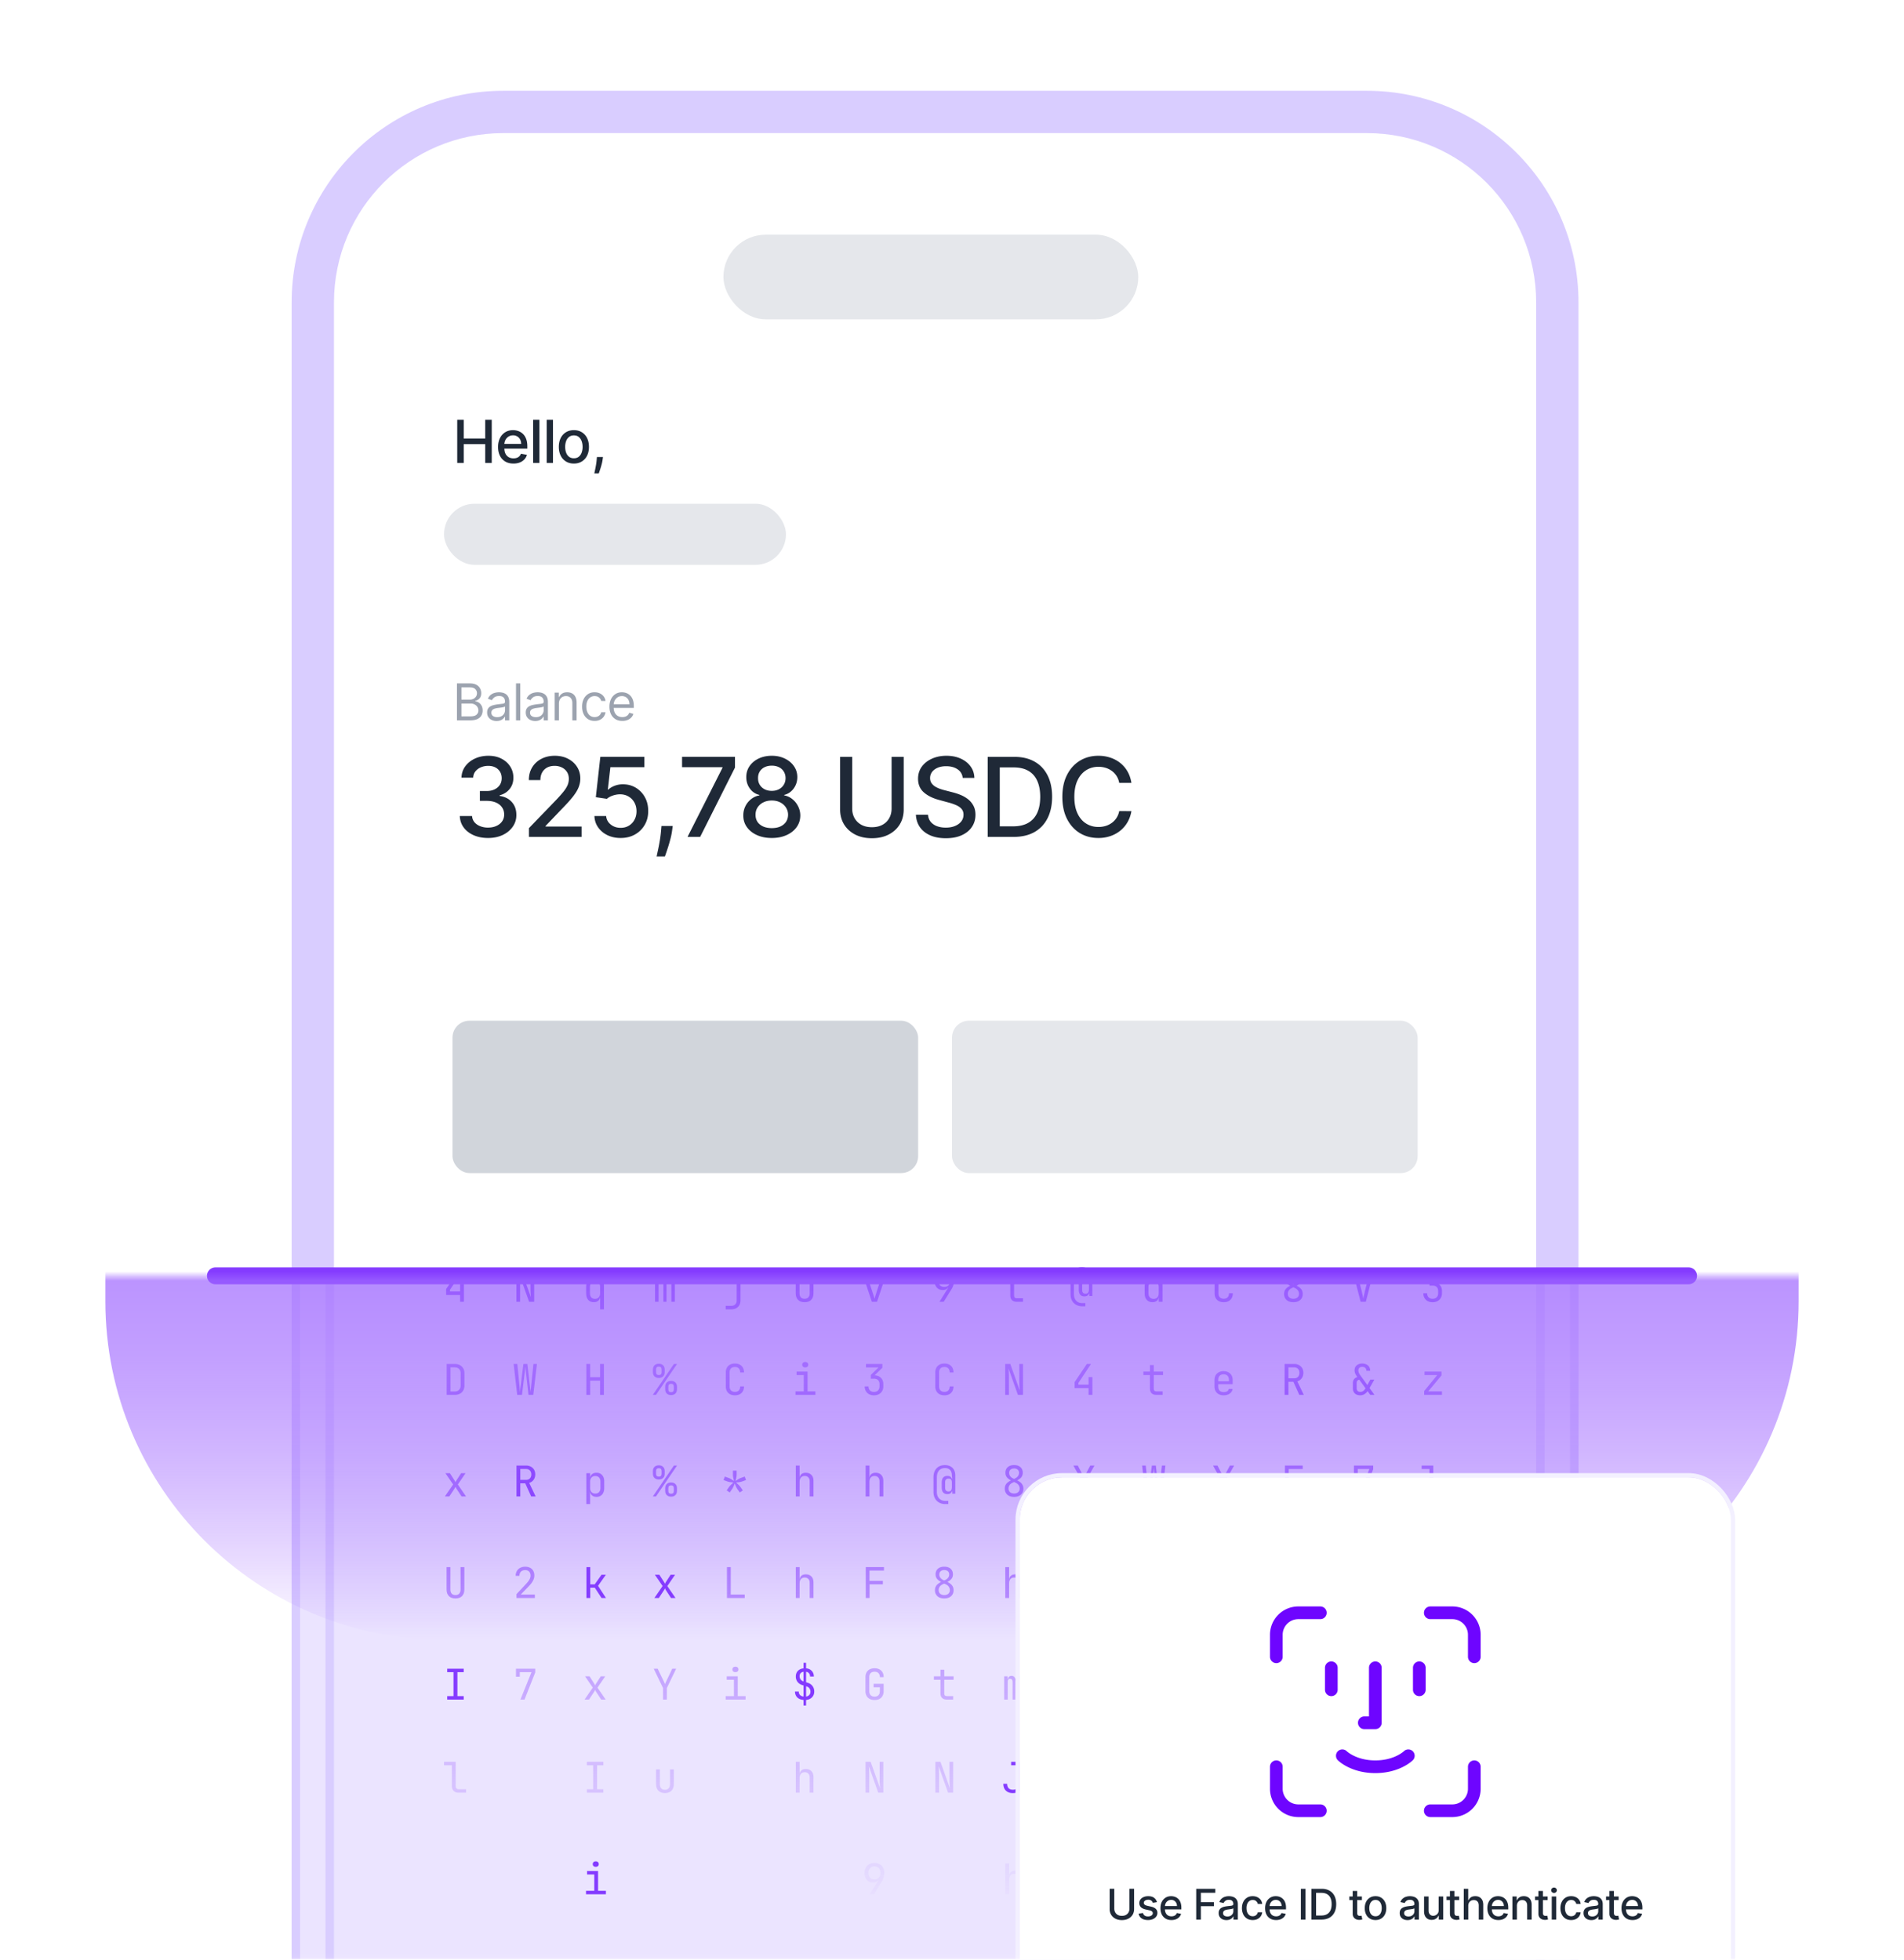 <svg xmlns="http://www.w3.org/2000/svg" width="408" height="420" fill="none"><mask id="a" width="408" height="420" x="0" y="0" maskUnits="userSpaceOnUse" style="mask-type:alpha"><path fill="#D9D9D9" d="M0 .944h408v419H0z"/></mask><g mask="url(#a)"><mask id="b" width="316" height="269" x="46" y="273" maskUnits="userSpaceOnUse" style="mask-type:alpha"><path fill="#D9D9D9" d="M46.166 273.443h315.667v268.499H46.166z"/></mask><g mask="url(#b)"><path fill="#EBE4FF" d="M62.494 271.628h275.755v210.445c0 25.049-20.306 45.355-45.354 45.355H107.848c-25.049 0-45.354-20.306-45.354-45.355V271.628Z"/><path stroke="#D9CDFF" stroke-width="1.814" d="M107.848 20.364h185.047c24.547 0 44.447 19.9 44.447 44.448v417.261c0 24.548-19.9 44.448-44.447 44.448H107.848c-24.547 0-44.447-19.9-44.447-44.448V64.812c0-24.548 19.9-44.447 44.447-44.447Zm0 7.257c-20.54 0-37.19 16.651-37.19 37.19v417.262c0 20.54 16.65 37.191 37.19 37.191h185.047c20.539 0 37.19-16.651 37.19-37.191V64.812c0-20.54-16.651-37.19-37.19-37.19H107.848Z"/></g><mask id="c" width="336" height="270" x="35" y="4" maskUnits="userSpaceOnUse" style="mask-type:alpha"><path fill="#D9D9D9" d="M35.281 4.944h335.623v268.499H35.281z"/></mask><g mask="url(#c)"><path fill="#fff" d="M71.565 64.812c0-20.039 16.244-36.283 36.283-36.283h185.047c20.039 0 36.283 16.244 36.283 36.283v417.262c0 20.039-16.244 36.283-36.283 36.283H107.848c-20.039 0-36.283-16.244-36.283-36.283V64.812Z"/><path fill="#D9CDFF" fill-rule="evenodd" d="M107.848 19.457h185.047c25.048 0 45.354 20.306 45.354 45.355v417.262c0 25.048-20.306 45.354-45.354 45.354H107.848c-25.048 0-45.354-20.306-45.354-45.354V64.812c0-25.049 20.306-45.355 45.354-45.355Zm0 9.071c-20.038 0-36.283 16.245-36.283 36.284v417.262c0 20.038 16.245 36.283 36.283 36.283h185.047c20.039 0 36.283-16.245 36.283-36.283V64.812c0-20.039-16.244-36.284-36.283-36.284H107.848Z" clip-rule="evenodd"/><rect width="88.895" height="18.142" x="155.017" y="50.299" fill="#E5E7EB" rx="9.071"/><rect width="99.78" height="32.655" x="96.963" y="218.766" fill="#D1D5DB" rx="3.628"/><rect width="99.78" height="32.655" x="204" y="218.766" fill="#E5E7EB" rx="3.628"/><path fill="#1F2937" d="M104.584 179.603c-1.15 0-2.177-.199-3.082-.595-.898-.396-1.61-.946-2.135-1.65-.52-.709-.799-1.53-.838-2.462h2.63c.034.508.204.949.511 1.323.313.369.72.653 1.223.854a4.472 4.472 0 0 0 1.675.302c.675 0 1.273-.117 1.792-.352.525-.234.935-.561 1.231-.98.296-.424.444-.913.444-1.465 0-.575-.148-1.081-.444-1.516-.29-.441-.717-.788-1.281-1.039-.559-.251-1.234-.377-2.027-.377h-1.449v-2.11h1.449c.637 0 1.195-.115 1.675-.344a2.749 2.749 0 0 0 1.139-.954c.274-.414.41-.897.41-1.449 0-.531-.12-.991-.36-1.382a2.415 2.415 0 0 0-1.005-.93c-.43-.223-.938-.335-1.524-.335-.558 0-1.08.103-1.566.31-.48.201-.871.491-1.173.871-.301.374-.463.824-.485 1.348h-2.505c.028-.926.302-1.742.821-2.445.525-.704 1.217-1.254 2.077-1.65.86-.396 1.815-.595 2.864-.595 1.1 0 2.05.215 2.848.645.804.425 1.424.991 1.859 1.7.441.71.659 1.486.654 2.329.005.96-.263 1.775-.804 2.445-.536.67-1.251 1.12-2.144 1.349v.134c1.139.173 2.021.625 2.646 1.356.631.732.944 1.639.938 2.722a4.236 4.236 0 0 1-.787 2.538c-.525.748-1.242 1.337-2.153 1.767-.91.424-1.951.637-3.124.637Zm8.758-.235v-1.876l5.804-6.013a32.04 32.04 0 0 0 1.533-1.717c.407-.497.712-.969.913-1.415.201-.447.301-.922.301-1.424 0-.57-.134-1.061-.402-1.474a2.625 2.625 0 0 0-1.097-.963 3.485 3.485 0 0 0-1.566-.344c-.614 0-1.15.126-1.608.377-.458.251-.81.606-1.055 1.064-.246.458-.369.994-.369 1.608h-2.471c0-1.044.241-1.957.721-2.739a4.89 4.89 0 0 1 1.976-1.817c.838-.436 1.79-.654 2.856-.654 1.078 0 2.027.215 2.848.645.826.425 1.471 1.005 1.934 1.742.464.732.695 1.558.695 2.479 0 .637-.12 1.259-.36 1.868-.234.609-.645 1.287-1.231 2.035-.586.743-1.401 1.644-2.445 2.705l-3.409 3.568v.126h7.722v2.219h-11.29Zm19.654.235c-1.05 0-1.993-.201-2.831-.603-.832-.408-1.496-.966-1.993-1.675-.497-.709-.762-1.519-.796-2.429h2.513c.061.737.388 1.343.98 1.817.591.475 1.301.712 2.127.712.659 0 1.242-.151 1.75-.452a3.24 3.24 0 0 0 1.206-1.265c.296-.536.444-1.147.444-1.834 0-.698-.151-1.32-.452-1.868a3.333 3.333 0 0 0-1.248-1.289c-.525-.313-1.128-.472-1.809-.478-.519 0-1.041.09-1.566.268-.525.179-.949.413-1.273.704l-2.37-.352.963-8.643h9.43v2.219h-7.278l-.544 4.799h.1c.335-.324.779-.594 1.332-.812a4.883 4.883 0 0 1 1.792-.327c1.044 0 1.974.249 2.789.746a5.297 5.297 0 0 1 1.935 2.035c.474.854.709 1.837.703 2.948.006 1.111-.245 2.102-.753 2.973a5.46 5.46 0 0 1-2.094 2.06c-.888.497-1.907.746-3.057.746Zm11.161-2.58-.125.913c-.084.67-.226 1.368-.427 2.094a32.8 32.8 0 0 1-.612 2.035 54.738 54.738 0 0 1-.511 1.491h-1.775c.072-.346.173-.815.301-1.407.129-.587.254-1.243.377-1.968a26.08 26.08 0 0 0 .277-2.22l.083-.938h2.412Zm3.172 2.345 7.487-14.807v-.126h-8.66v-2.219h11.34v2.295l-7.462 14.857h-2.705Zm18.058.235c-1.2 0-2.261-.207-3.182-.62-.916-.413-1.634-.983-2.153-1.709-.519-.725-.776-1.552-.77-2.479a4.367 4.367 0 0 1 1.691-3.534 3.86 3.86 0 0 1 1.759-.787v-.101A3.46 3.46 0 0 1 160.68 169c-.513-.709-.767-1.525-.762-2.446-.005-.876.226-1.658.695-2.345.475-.692 1.125-1.237 1.952-1.633.826-.396 1.767-.595 2.822-.595 1.044 0 1.977.201 2.797.603.827.397 1.477.941 1.952 1.634.474.686.714 1.465.72 2.336-.006.921-.268 1.737-.787 2.446-.52.709-1.195 1.167-2.027 1.373v.101c.642.111 1.22.374 1.734.787.519.408.932.919 1.239 1.533a4.39 4.39 0 0 1 .478 2.001c-.006.927-.268 1.754-.788 2.479-.519.726-1.239 1.296-2.161 1.709-.915.413-1.968.62-3.157.62Zm0-2.119c.709 0 1.323-.117 1.843-.352.519-.24.921-.572 1.206-.997.284-.43.43-.932.435-1.507a2.82 2.82 0 0 0-.469-1.583 3.125 3.125 0 0 0-1.231-1.08c-.519-.263-1.114-.394-1.784-.394-.676 0-1.276.131-1.801.394a3.114 3.114 0 0 0-1.239 1.08c-.302.458-.45.985-.444 1.583-.006.575.131 1.077.41 1.507.285.425.69.757 1.215.997.525.235 1.144.352 1.859.352Zm0-7.982c.57 0 1.075-.114 1.516-.343a2.596 2.596 0 0 0 1.038-.955c.257-.407.389-.885.394-1.432-.005-.536-.134-1.005-.385-1.407a2.452 2.452 0 0 0-1.03-.93c-.441-.223-.952-.335-1.533-.335-.592 0-1.111.112-1.558.335a2.452 2.452 0 0 0-1.03.93c-.246.402-.366.871-.36 1.407-.006.547.117 1.025.369 1.432.251.408.597.726 1.038.955.447.229.96.343 1.541.343Zm25.669-7.286h2.596v11.281c0 1.201-.282 2.264-.846 3.191-.564.921-1.357 1.647-2.379 2.178-1.021.524-2.219.787-3.592.787-1.368 0-2.563-.263-3.585-.787-1.022-.531-1.815-1.257-2.379-2.178-.563-.927-.845-1.99-.845-3.191v-11.281h2.588v11.072c0 .776.17 1.465.51 2.068a3.714 3.714 0 0 0 1.466 1.424c.631.341 1.379.511 2.245.511.871 0 1.622-.17 2.252-.511a3.58 3.58 0 0 0 1.458-1.424c.34-.603.511-1.292.511-2.068v-11.072Zm15.242 4.506c-.09-.793-.458-1.407-1.106-1.843-.647-.441-1.463-.661-2.445-.661-.704 0-1.312.111-1.826.335-.514.217-.913.519-1.198.904-.279.38-.418.812-.418 1.298 0 .408.094.76.284 1.055.196.296.45.545.762.746.319.195.659.36 1.022.494.363.128.712.235 1.047.318l1.675.436a12.82 12.82 0 0 1 1.684.544 6.747 6.747 0 0 1 1.599.905c.492.374.888.837 1.189 1.39.308.553.461 1.214.461 1.985 0 .971-.251 1.834-.754 2.588-.497.754-1.22 1.348-2.169 1.784-.943.435-2.085.653-3.425.653-1.284 0-2.396-.204-3.334-.611-.938-.408-1.672-.986-2.202-1.734-.531-.754-.824-1.647-.88-2.68h2.597c.05.62.251 1.136.603 1.549a3.25 3.25 0 0 0 1.365.913c.558.196 1.17.293 1.834.293.731 0 1.382-.114 1.951-.343.575-.235 1.028-.558 1.357-.972.33-.418.494-.907.494-1.465 0-.508-.145-.924-.435-1.248-.285-.324-.673-.592-1.164-.804a11.427 11.427 0 0 0-1.65-.561l-2.027-.553c-1.374-.374-2.462-.924-3.266-1.65-.799-.726-1.198-1.686-1.198-2.881 0-.988.268-1.851.804-2.588.536-.737 1.262-1.309 2.178-1.717.915-.413 1.948-.62 3.098-.62 1.162 0 2.186.204 3.074.612.893.407 1.597.969 2.111 1.683.513.709.781 1.524.804 2.446h-2.496Zm10.904 12.646h-5.553v-17.152h5.728c1.681 0 3.124.343 4.33 1.03 1.206.681 2.13 1.661 2.773 2.94.647 1.273.971 2.8.971 4.581 0 1.787-.327 3.322-.98 4.606-.647 1.284-1.585 2.273-2.814 2.965-1.228.687-2.713 1.03-4.455 1.03Zm-2.965-2.261h2.822c1.307 0 2.393-.246 3.258-.737.866-.497 1.513-1.215 1.943-2.153.43-.943.645-2.093.645-3.45 0-1.346-.215-2.487-.645-3.426-.424-.938-1.058-1.649-1.901-2.135-.843-.486-1.89-.729-3.141-.729h-2.981v12.63Zm28.207-9.313h-2.613a3.99 3.99 0 0 0-1.567-2.555 4.33 4.33 0 0 0-1.331-.67 5.224 5.224 0 0 0-1.55-.226c-.988 0-1.873.249-2.655.746-.776.497-1.39 1.225-1.842 2.185-.447.961-.67 2.133-.67 3.518 0 1.396.223 2.574.67 3.534.452.961 1.069 1.687 1.851 2.178.782.491 1.661.737 2.638.737a5.36 5.36 0 0 0 1.541-.218 4.441 4.441 0 0 0 1.332-.662 4.009 4.009 0 0 0 1.583-2.52l2.613.008a7.006 7.006 0 0 1-.813 2.328 6.42 6.42 0 0 1-1.532 1.826 6.93 6.93 0 0 1-2.128 1.181 7.868 7.868 0 0 1-2.613.419c-1.485 0-2.808-.352-3.97-1.056-1.161-.709-2.077-1.722-2.747-3.04-.664-1.317-.996-2.889-.996-4.715 0-1.831.335-3.403 1.005-4.715.67-1.318 1.585-2.328 2.747-3.032 1.161-.709 2.482-1.064 3.961-1.064.91 0 1.759.132 2.546.394a6.734 6.734 0 0 1 2.136 1.139 6.267 6.267 0 0 1 1.566 1.826c.413.715.692 1.532.838 2.454Z"/><path fill="#9CA3AF" d="M97.922 154.386v-7.916h2.767c.552 0 1.007.095 1.365.286.358.188.625.442.8.762.175.317.263.668.263 1.055 0 .34-.061.621-.182.843a1.41 1.41 0 0 1-.471.525 2.163 2.163 0 0 1-.63.286v.078c.242.015.485.1.73.255.245.154.45.376.615.665.165.288.247.641.247 1.059 0 .397-.09.753-.27 1.07-.181.317-.466.569-.855.754-.389.186-.895.278-1.519.278h-2.86Zm.958-.85h1.902c.626 0 1.071-.121 1.334-.363.265-.245.398-.541.398-.889 0-.268-.068-.516-.205-.742a1.475 1.475 0 0 0-.584-.549 1.817 1.817 0 0 0-.896-.209H98.88v2.752Zm0-3.587h1.778c.289 0 .549-.057.781-.17a1.37 1.37 0 0 0 .557-.479c.139-.207.209-.449.209-.727 0-.348-.121-.643-.364-.885-.242-.245-.626-.368-1.152-.368H98.88v2.629Zm7.527 4.577c-.376 0-.718-.071-1.024-.213a1.762 1.762 0 0 1-.731-.622c-.18-.273-.27-.603-.27-.99 0-.34.067-.616.201-.827.134-.214.313-.381.537-.503.224-.121.471-.211.742-.27.273-.062.548-.111.823-.147.361-.046.654-.081.878-.104.227-.026.392-.069.495-.128.105-.059.158-.162.158-.309v-.031c0-.382-.104-.678-.313-.889-.206-.211-.519-.317-.939-.317-.436 0-.777.095-1.025.286-.247.191-.421.394-.521.611l-.866-.31c.154-.36.36-.641.618-.842.26-.204.544-.346.851-.425.309-.083.613-.124.912-.124.19 0 .41.023.657.069.25.044.491.136.723.275.234.139.429.349.583.63.155.281.232.657.232 1.129v3.911h-.912v-.804h-.046a1.616 1.616 0 0 1-.309.414 1.796 1.796 0 0 1-.576.375c-.24.103-.533.155-.878.155Zm.139-.82c.361 0 .665-.071.913-.212.249-.142.438-.325.564-.549a1.4 1.4 0 0 0 .193-.708v-.835c-.039.047-.124.089-.255.128a4.498 4.498 0 0 1-.448.097 22.15 22.15 0 0 1-.874.116 3.46 3.46 0 0 0-.665.15 1.152 1.152 0 0 0-.495.306c-.123.134-.185.317-.185.549 0 .316.117.556.352.718.237.16.537.24.9.24Zm4.942-7.236v7.916h-.912v-7.916h.912Zm3.2 8.056a2.41 2.41 0 0 1-1.024-.213 1.762 1.762 0 0 1-.731-.622c-.18-.273-.27-.603-.27-.99 0-.34.067-.616.201-.827.134-.214.313-.381.537-.503.224-.121.472-.211.742-.27.273-.062.548-.111.824-.147.36-.046.653-.081.877-.104.227-.026.392-.069.495-.128.105-.059.158-.162.158-.309v-.031c0-.382-.104-.678-.313-.889-.206-.211-.519-.317-.939-.317-.436 0-.777.095-1.024.286-.248.191-.422.394-.522.611l-.866-.31c.154-.36.361-.641.618-.842.261-.204.544-.346.851-.425.309-.083.613-.124.912-.124.191 0 .41.023.657.069.25.044.491.136.723.275.234.139.429.349.584.63.154.281.232.657.232 1.129v3.911h-.913v-.804h-.046a1.616 1.616 0 0 1-.309.414 1.796 1.796 0 0 1-.576.375c-.24.103-.532.155-.878.155Zm.139-.82c.361 0 .665-.071.913-.212a1.448 1.448 0 0 0 .757-1.257v-.835c-.038.047-.123.089-.255.128a4.498 4.498 0 0 1-.448.097 21.348 21.348 0 0 1-.874.116 3.46 3.46 0 0 0-.665.15 1.142 1.142 0 0 0-.494.306c-.124.134-.186.317-.186.549 0 .316.117.556.352.718.237.16.537.24.9.24Zm4.942-2.891v3.571h-.912v-5.937h.881v.928h.078c.139-.302.35-.544.633-.727.284-.185.65-.278 1.098-.278.402 0 .754.082 1.055.247.302.163.537.41.704.742.168.33.251.748.251 1.253v3.772h-.912v-3.71c0-.467-.121-.83-.363-1.09-.243-.263-.575-.395-.998-.395a1.58 1.58 0 0 0-.78.19c-.227.126-.406.31-.538.552-.131.243-.197.536-.197.882Zm7.65 3.695c-.557 0-1.036-.131-1.438-.394a2.569 2.569 0 0 1-.928-1.086c-.217-.462-.325-.989-.325-1.581 0-.603.111-1.135.333-1.597.224-.464.536-.826.935-1.086.402-.263.871-.394 1.407-.394.418 0 .794.077 1.129.232.335.154.609.371.823.649.214.278.347.603.398.974h-.912c-.07-.27-.224-.51-.464-.719-.237-.211-.556-.317-.958-.317a1.6 1.6 0 0 0-.936.279 1.812 1.812 0 0 0-.622.777c-.147.332-.221.722-.221 1.171 0 .459.073.858.217 1.198.147.34.353.604.618.793.268.188.583.282.944.282.237 0 .452-.042.645-.124a1.326 1.326 0 0 0 .777-.912h.912c-.051.35-.179.666-.382.947a2.14 2.14 0 0 1-.801.665c-.329.162-.713.243-1.151.243Zm5.94 0c-.573 0-1.066-.126-1.481-.379a2.538 2.538 0 0 1-.955-1.067c-.221-.458-.332-.992-.332-1.6 0-.608.111-1.144.332-1.608.224-.466.536-.83.936-1.09.402-.263.871-.394 1.407-.394.309 0 .614.051.916.154.301.104.576.271.823.503.248.229.445.533.592.912.146.379.22.845.22 1.4v.386h-4.577v-.788h3.649c0-.336-.067-.634-.201-.897a1.51 1.51 0 0 0-.564-.623 1.58 1.58 0 0 0-.858-.228c-.364 0-.678.091-.943.271-.263.178-.466.41-.607.696a2.039 2.039 0 0 0-.213.92v.525c0 .449.077.829.232 1.141.157.309.375.545.653.707.279.16.602.24.971.24.239 0 .456-.034.649-.101.196-.069.365-.172.506-.309.142-.139.252-.312.329-.518l.881.247a1.96 1.96 0 0 1-.468.789 2.29 2.29 0 0 1-.811.526 3.024 3.024 0 0 1-1.086.185Z"/><rect width="73.272" height="13.103" x="95.149" y="107.957" fill="#E5E7EB" rx="6.551"/><path fill="#1F2937" d="M97.978 99.21v-9.235h1.393v4.014h4.605v-4.014h1.398v9.236h-1.398v-4.028h-4.605v4.028h-1.393Zm12.048.14c-.682 0-1.27-.145-1.763-.437a2.964 2.964 0 0 1-1.136-1.24c-.265-.535-.397-1.162-.397-1.88 0-.71.132-1.336.397-1.877.267-.54.64-.963 1.118-1.267.481-.303 1.043-.455 1.687-.455.39 0 .769.064 1.136.194.367.129.696.332.988.608.291.277.521.636.69 1.078.168.44.252.973.252 1.601v.478h-5.506v-1.01h4.185c0-.355-.072-.669-.217-.943a1.637 1.637 0 0 0-.608-.654 1.705 1.705 0 0 0-.911-.239c-.379 0-.71.094-.993.28a1.877 1.877 0 0 0-.649.722c-.15.294-.225.615-.225.96v.79c0 .462.081.856.243 1.181.165.325.395.573.69.744.295.168.639.253 1.033.253.255 0 .488-.036.699-.109a1.441 1.441 0 0 0 .897-.88l1.276.231a2.304 2.304 0 0 1-.55.988 2.67 2.67 0 0 1-.987.654c-.394.153-.844.23-1.349.23Zm5.563-9.375v9.236h-1.349v-9.236h1.349Zm2.908 0v9.236h-1.348v-9.236h1.348Zm4.478 9.376c-.65 0-1.216-.15-1.7-.447a3.015 3.015 0 0 1-1.128-1.25c-.267-.534-.401-1.16-.401-1.875 0-.719.134-1.347.401-1.885a3.008 3.008 0 0 1 1.128-1.254c.484-.298 1.05-.446 1.7-.446.649 0 1.216.148 1.7.446a3 3 0 0 1 1.127 1.254c.268.538.402 1.166.402 1.885 0 .715-.134 1.34-.402 1.876a3.006 3.006 0 0 1-1.127 1.249c-.484.298-1.051.447-1.7.447Zm.004-1.132c.421 0 .77-.112 1.047-.334a1.96 1.96 0 0 0 .613-.889 3.54 3.54 0 0 0 .203-1.222c0-.442-.068-.847-.203-1.217a1.986 1.986 0 0 0-.613-.898c-.277-.225-.626-.338-1.047-.338-.424 0-.775.113-1.055.338a2.018 2.018 0 0 0-.618.898c-.132.37-.198.775-.198 1.217 0 .445.066.853.198 1.222.136.37.341.666.618.889.28.222.631.334 1.055.334Zm6.23-.271-.067.492c-.046.36-.122.736-.23 1.127-.106.394-.215.759-.33 1.096a30.24 30.24 0 0 1-.275.803h-.956c.039-.187.093-.439.163-.758.069-.316.136-.669.202-1.06.067-.39.116-.79.149-1.195l.045-.505h1.299Z"/></g><path fill="url(#d)" d="M262.196 406.063c-.399 0-.744-.075-1.034-.226a1.648 1.648 0 0 1-.68-.654c-.158-.29-.236-.632-.236-1.025v-1.324c0-.399.078-.741.236-1.025.163-.284.39-.502.68-.653.29-.151.635-.227 1.034-.227s.744.076 1.034.227c.29.151.514.369.671.653.164.284.245.623.245 1.016v1.333c0 .393-.081.735-.245 1.025a1.591 1.591 0 0 1-.671.654c-.29.151-.635.226-1.034.226Zm0-.725c.357 0 .635-.1.835-.3.199-.199.299-.493.299-.88v-1.324c0-.387-.1-.68-.299-.88-.2-.199-.478-.299-.835-.299-.351 0-.629.1-.834.299-.2.2-.3.493-.3.88v1.324c0 .387.1.681.3.88.205.2.483.3.834.3Z"/><path fill="url(#e)" d="M215.419 405.991v-6.622h.817v2.585h.172l-.172.191c0-.393.118-.695.353-.907.236-.218.563-.327.98-.327.502 0 .901.155 1.197.463.297.308.445.729.445 1.261v3.356h-.817v-3.266c0-.356-.096-.631-.29-.825-.187-.2-.444-.299-.771-.299-.338 0-.608.106-.807.317-.194.212-.29.511-.29.898v3.175h-.817Z"/><path fill="url(#f)" d="m186.354 405.991 1.878-3.012-.037-.027a1.118 1.118 0 0 1-.471.39c-.2.091-.424.136-.672.136-.356 0-.671-.084-.943-.254a1.666 1.666 0 0 1-.617-.716 2.602 2.602 0 0 1-.218-1.098c0-.429.088-.801.263-1.116.176-.32.421-.568.735-.743a2.155 2.155 0 0 1 1.098-.273c.423 0 .792.091 1.106.273.321.175.569.423.744.743.176.315.263.687.263 1.116 0 .333-.048.659-.145.98-.091.32-.23.629-.417.925l-1.66 2.676h-.907Zm1.025-3.175c.387 0 .698-.127.934-.381.236-.26.354-.602.354-1.025 0-.423-.118-.762-.354-1.016-.236-.26-.547-.39-.934-.39s-.699.13-.934.39c-.236.254-.354.593-.354 1.016 0 .423.118.765.354 1.025.235.254.547.381.934.381Z"/><path fill="#843BFF" d="M125.575 405.991v-.744h1.769v-3.501h-1.542v-.744h2.358v4.245h1.678v.744h-4.263Zm2.086-5.887c-.199 0-.357-.052-.472-.154a.536.536 0 0 1-.172-.418c0-.181.058-.323.172-.426.115-.109.273-.163.472-.163.2 0 .357.054.472.163a.542.542 0 0 1 .172.426.532.532 0 0 1-.172.418c-.115.102-.272.154-.472.154Zm164.498-15.793c-.435 0-.81-.072-1.124-.217a1.65 1.65 0 0 1-.717-.626 1.862 1.862 0 0 1-.263-.971h.816c0 .333.112.596.336.789.23.194.547.29.952.29.381 0 .678-.093.889-.281.218-.187.327-.447.327-.78 0-.266-.073-.499-.218-.698a1.088 1.088 0 0 0-.608-.418l-.898-.281c-.453-.139-.804-.372-1.052-.698a1.883 1.883 0 0 1-.363-1.152c0-.357.079-.665.236-.925.163-.266.39-.472.68-.617a2.195 2.195 0 0 1 1.025-.227c.581 0 1.047.163 1.397.49.351.32.53.75.536 1.288h-.817c0-.327-.1-.581-.299-.762-.194-.188-.469-.281-.826-.281-.35 0-.626.084-.825.254-.194.169-.29.405-.29.707 0 .272.072.508.217.708.145.199.354.341.626.426l.907.29c.442.139.783.375 1.025.708.242.333.363.723.363 1.17 0 .363-.084.68-.254.953a1.702 1.702 0 0 1-.716.634c-.303.152-.657.227-1.062.227Z"/><path fill="url(#g)" d="M263.267 385.853v-1.451l.018-1.134h-.182l.164-.19c0 .375-.124.674-.372.898-.248.223-.578.335-.989.335-.502 0-.901-.166-1.197-.499-.291-.332-.436-.786-.436-1.36v-1.461c0-.574.148-1.025.445-1.351.296-.333.692-.499 1.188-.499.411 0 .741.112.989.336.248.217.372.517.372.898l-.164-.191h.164v-.952h.816v6.621h-.816Zm-1.089-2.249c.339 0 .605-.106.798-.318.194-.211.291-.505.291-.88v-1.36c0-.375-.097-.668-.291-.88-.193-.212-.459-.318-.798-.318-.345 0-.614.103-.807.309-.188.205-.281.502-.281.889v1.36c0 .387.093.684.281.889.193.206.462.309.807.309Z"/><path fill="url(#h)" d="M245.346 385.853v-6.621h.817v.952h.163l-.163.191c0-.381.123-.681.371-.898.254-.224.587-.336.998-.336.502 0 .901.166 1.198.499.302.326.453.777.453 1.351v1.461c0 .381-.069.71-.209.988a1.484 1.484 0 0 1-.571.645c-.242.151-.532.226-.871.226-.405 0-.735-.112-.988-.335-.254-.224-.381-.523-.381-.898l.163.19h-.182l.019 1.134v1.451h-.817Zm1.914-2.249c.345 0 .614-.103.807-.309.2-.205.3-.502.3-.889v-1.36c0-.387-.1-.684-.3-.889-.193-.206-.462-.309-.807-.309-.333 0-.599.106-.798.318-.2.212-.299.505-.299.88v1.36c0 .375.099.669.299.88.199.212.465.318.798.318Z"/><path fill="#843BFF" d="M217.034 384.312c-.635 0-1.134-.179-1.497-.536-.362-.356-.544-.843-.544-1.46h.817c0 .405.105.72.317.943.218.218.52.327.907.327s.686-.109.898-.327c.218-.223.327-.538.327-.943v-3.973h-1.588v-.744h2.404v4.717c0 .617-.184 1.104-.553 1.46-.363.357-.859.536-1.488.536Z"/><path fill="url(#i)" d="M200.438 384.221v-6.622h1.089l2.022 5.669a186.34 186.34 0 0 0-.045-.553l-.036-.698a28.99 28.99 0 0 1-.009-.699v-3.719h.789v6.622h-1.089l-2.013-5.669a22.71 22.71 0 0 1 .063 1.251c.012.242.018.475.018.699v3.719h-.789Z"/><path fill="url(#j)" d="M185.475 384.221v-6.622h1.088l2.023 5.669a186.34 186.34 0 0 0-.045-.553 83.426 83.426 0 0 1-.037-.698 28.99 28.99 0 0 1-.009-.699v-3.719h.789v6.622h-1.088l-2.014-5.669c.012.145.024.329.036.553.013.218.022.45.028.698.012.242.018.475.018.699v3.719h-.789Z"/><path fill="url(#k)" d="M170.529 384.221v-6.622h.816v2.585h.173l-.173.191c0-.393.118-.696.354-.907.236-.218.562-.327.98-.327.502 0 .901.154 1.197.463.296.308.445.728.445 1.261v3.356h-.817v-3.266c0-.356-.097-.632-.29-.825-.188-.2-.445-.299-.771-.299-.339 0-.608.105-.807.317-.194.212-.291.511-.291.898v3.175h-.816Z"/><path fill="url(#l)" d="M142.48 384.311c-.574 0-1.034-.169-1.379-.508-.344-.344-.517-.81-.517-1.397v-3.174h.817v3.174c0 .375.096.669.29.88.193.206.457.309.789.309.339 0 .605-.103.798-.309.2-.211.3-.505.3-.88v-3.174h.816v3.174c0 .587-.175 1.053-.526 1.397-.351.339-.813.508-1.388.508Z"/><path fill="url(#m)" d="M125.756 384.221v-.744h1.352v-5.134h-1.352v-.744h3.538v.744h-1.352v5.134h1.352v.744h-3.538Z"/><path fill="url(#n)" d="M98.279 384.221a1.62 1.62 0 0 1-.762-.172 1.244 1.244 0 0 1-.508-.49 1.476 1.476 0 0 1-.182-.744v-4.472H95.15v-.744h2.495v5.216c0 .205.057.369.172.49.115.115.27.172.463.172h1.587v.744H98.28Z"/><path fill="url(#o)" d="M291.715 364.265v-2.476l-1.996-4.146h.844l1.315 2.721a5.661 5.661 0 0 1 .254.617c.012-.048.039-.124.082-.227.048-.108.108-.238.181-.39l1.288-2.721h.844l-1.996 4.146v2.476h-.816Z"/><path fill="url(#p)" d="m276.606 364.265-1.669-4.989h.835l1.106 3.356a15.674 15.674 0 0 1 .3 1.007l.127-.427c.054-.187.112-.381.172-.58l1.08-3.356h.825l-1.669 4.989h-1.107Z"/><path fill="url(#q)" d="M262.232 364.355c-.399 0-.75-.075-1.052-.226a1.635 1.635 0 0 1-.689-.654c-.164-.29-.245-.632-.245-1.025v-1.36c0-.399.081-.741.245-1.025.163-.284.393-.502.689-.653a2.311 2.311 0 0 1 1.052-.227c.575 0 1.037.154 1.388.463.351.308.535.728.553 1.26h-.816c-.018-.32-.127-.565-.326-.734-.194-.176-.46-.263-.799-.263-.356 0-.641.102-.852.308-.212.2-.318.487-.318.862v1.369c0 .375.106.666.318.871.211.206.496.309.852.309.339 0 .605-.088.799-.263.199-.176.308-.421.326-.735h.816c-.018.532-.202.952-.553 1.261-.351.308-.813.462-1.388.462Z"/><path fill="url(#r)" d="M245.346 364.265v-6.622h1.715c.429 0 .798.082 1.106.245.315.163.557.393.726.689.175.297.263.647.263 1.053v2.639c0 .405-.088.759-.263 1.062a1.732 1.732 0 0 1-.726.689c-.308.163-.677.245-1.106.245h-1.715Zm.817-.726h.898c.399 0 .71-.112.934-.335.23-.224.345-.536.345-.935v-2.639c0-.393-.115-.702-.345-.926-.224-.223-.535-.335-.934-.335h-.898v5.17Z"/><path fill="#843BFF" d="M230.392 364.265v-6.622h.816v2.83h2.123v-2.83h.816v6.622h-.816v-3.048h-2.123v3.048h-.816Z"/><path fill="url(#s)" d="M215.184 364.265v-4.989h.716v.598h.163l-.127.218c0-.278.073-.499.218-.662.151-.163.354-.245.608-.245.278 0 .493.103.644.308.151.206.227.496.227.871l-.245-.49h.381l-.173.218c0-.278.076-.499.227-.662a.819.819 0 0 1 .617-.245c.315 0 .556.118.726.354.175.236.263.547.263.934v3.792h-.753v-3.801c0-.206-.045-.366-.136-.481-.085-.115-.212-.172-.381-.172a.484.484 0 0 0-.39.172c-.091.109-.136.266-.136.472v3.81h-.653v-3.801c0-.212-.049-.372-.145-.481a.469.469 0 0 0-.391-.172c-.169 0-.296.057-.381.172-.084.109-.127.266-.127.472v3.81h-.752Z"/><path fill="url(#t)" d="M202.887 364.265c-.43 0-.765-.115-1.007-.345-.236-.23-.354-.553-.354-.97v-2.93h-1.406v-.744h1.406v-1.406h.816v1.406h1.996v.744h-1.996v2.93c0 .381.182.571.545.571h1.36v.744h-1.36Z"/><path fill="url(#u)" d="M187.415 364.355a2.27 2.27 0 0 1-1.043-.226 1.646 1.646 0 0 1-.68-.653 2.125 2.125 0 0 1-.236-1.025v-2.994c0-.399.079-.741.236-1.025.163-.284.39-.502.68-.653a2.271 2.271 0 0 1 1.043-.227c.399 0 .744.079 1.034.236.291.151.514.369.672.653.157.284.236.623.236 1.016h-.817c0-.375-.1-.662-.299-.862-.194-.205-.469-.308-.826-.308-.356 0-.638.1-.843.299-.2.2-.3.487-.3.862v3.003c0 .375.1.665.3.87.205.206.487.309.843.309.357 0 .632-.103.826-.309.199-.205.299-.495.299-.87v-.817h-1.342v-.744h2.159v1.561c0 .387-.079.725-.236 1.016a1.654 1.654 0 0 1-.672.662c-.29.151-.635.226-1.034.226Z"/><path fill="#843BFF" d="M172.189 365.534v-1.188c-.569-.048-1.016-.23-1.343-.544-.32-.321-.487-.741-.499-1.261h.817c0 .296.087.538.263.726.181.187.435.302.762.344v-2.376l-.245-.073c-.454-.139-.805-.372-1.052-.698a1.883 1.883 0 0 1-.363-1.152c0-.484.148-.883.444-1.198.303-.314.708-.495 1.216-.544v-1.197h.544v1.188c.502.048.904.23 1.206.544.303.315.457.72.463 1.216h-.816c0-.284-.076-.514-.227-.69-.145-.181-.354-.293-.626-.335v2.249l.363.118c.441.139.783.375 1.025.708.242.332.363.723.363 1.17 0 .496-.161.907-.481 1.234-.315.326-.738.517-1.27.571v1.188h-.544Zm.544-1.923c.296-.048.526-.163.689-.344.164-.182.245-.418.245-.708 0-.266-.072-.499-.217-.698-.14-.2-.342-.339-.608-.418l-.109-.036v2.204Zm-.544-2.875v-2.44c-.266.042-.475.145-.626.308-.145.164-.218.375-.218.635 0 .315.097.581.29.798.194.212.472.345.835.4l-.281.299Z"/><path fill="url(#v)" d="M155.502 364.265v-.744h1.769v-3.502h-1.543v-.743h2.359v4.245h1.678v.744h-4.263Zm2.086-5.887c-.2 0-.357-.052-.472-.155a.529.529 0 0 1-.172-.417c0-.181.057-.323.172-.426.115-.109.272-.163.472-.163.2 0 .357.054.472.163a.542.542 0 0 1 .172.426.529.529 0 0 1-.172.417c-.115.103-.272.155-.472.155Z"/><path fill="url(#w)" d="M142.08 364.265v-2.476l-1.995-4.146h.843l1.316 2.721c.072.152.13.282.172.39.042.103.069.179.082.227a1.91 1.91 0 0 1 .081-.227c.049-.108.109-.238.182-.39l1.288-2.721h.843l-1.995 4.146v2.476h-.817Z"/><path fill="url(#x)" d="m125.258 364.265 1.768-2.567-1.659-2.422h.961l.989 1.542c.042.066.081.139.118.217l.099.191c.019-.048.046-.112.082-.191.042-.078.085-.151.127-.217l.998-1.542h.952l-1.66 2.431 1.76 2.558h-.961l-1.071-1.633a2.844 2.844 0 0 1-.127-.227 1.813 1.813 0 0 0-.1-.218 3.51 3.51 0 0 1-.244.445l-1.08 1.633h-.952Z"/><path fill="url(#y)" d="m111.519 364.265 2.367-5.878h-2.503v.98h-.817v-1.724h4.127v.798l-2.295 5.824h-.879Z"/><path fill="#843BFF" d="M95.83 364.265v-.744h1.351v-5.134H95.83v-.744h3.538v.744h-1.351v5.134h1.351v.744H95.83Zm211.257-21.68c-.617 0-1.088-.169-1.415-.508-.327-.344-.49-.81-.49-1.396v-4.808h.817v4.808c0 .362.087.65.263.861.181.212.456.318.825.318.363 0 .635-.106.816-.318.182-.211.273-.499.273-.861v-4.808h.816v4.808c0 .592-.163 1.058-.49 1.396-.32.339-.792.508-1.415.508Z"/><path fill="url(#z)" d="M291.833 342.585c-.496 0-.898-.166-1.207-.498-.302-.333-.453-.784-.453-1.352v-1.46c0-.575.151-1.029.453-1.361.303-.333.705-.499 1.207-.499.411 0 .74.112.988.336.248.223.372.523.372.898l-.163-.191h.181l-.018-1.134v-1.451h.817v6.622h-.817v-.953h-.163l.163-.19c0 .381-.124.683-.372.907-.248.218-.577.326-.988.326Zm.272-.707c.338 0 .605-.106.798-.318.194-.211.29-.505.29-.879v-1.361c0-.375-.096-.668-.29-.88-.193-.212-.46-.317-.798-.317-.345 0-.617.102-.817.308-.199.206-.299.502-.299.889v1.361c0 .387.1.683.299.888.2.206.472.309.817.309Z"/><path fill="url(#A)" d="m276.053 344.127.735-1.941-1.851-4.68h.907l1.161 3.084c.043.102.082.226.118.372.037.139.067.257.091.353l.091-.353c.036-.146.072-.27.109-.372l1.088-3.084h.88l-2.458 6.621h-.871Z"/><path fill="url(#B)" d="m261.09 344.127.734-1.941-1.85-4.68h.907l1.161 3.084c.042.102.082.226.118.372l.091.353.09-.353c.037-.146.073-.27.109-.372l1.089-3.084h.88l-2.459 6.621h-.87Z"/><path fill="url(#C)" d="m246.679 342.495-1.669-4.989h.835l1.107 3.356a15.611 15.611 0 0 1 .299 1.007l.127-.427c.054-.187.112-.381.172-.58l1.08-3.356h.825l-1.669 4.989h-1.107Z"/><path fill="url(#D)" d="m229.675 342.494 4.517-6.621h.671l-4.517 6.621h-.671Zm3.909.046c-.381 0-.686-.109-.916-.327-.229-.217-.344-.517-.344-.898v-.589c0-.381.115-.681.344-.898.23-.218.535-.327.916-.327s.687.109.917.327c.229.217.344.517.344.898v.589c0 .381-.115.681-.344.898-.23.218-.536.327-.917.327Zm0-.626c.394 0 .59-.2.59-.599v-.589c0-.406-.196-.608-.59-.608-.393 0-.589.202-.589.608v.589c0 .399.196.599.589.599Zm-2.63-3.048c-.381 0-.686-.109-.916-.326-.23-.218-.345-.518-.345-.898v-.59c0-.381.115-.68.345-.898.23-.218.535-.327.916-.327s.686.109.916.327c.23.218.345.517.345.898v.59c0 .38-.115.68-.345.898-.23.217-.535.326-.916.326Zm0-.617c.393 0 .59-.202.59-.607v-.59c0-.405-.197-.608-.59-.608-.194 0-.342.052-.445.154-.096.097-.145.248-.145.454v.59c0 .205.049.359.145.462.103.097.251.145.445.145Z"/><path fill="url(#E)" d="M215.419 342.495v-6.622h.817v2.585h.172l-.172.191c0-.393.118-.696.353-.907.236-.218.563-.327.98-.327.502 0 .901.154 1.197.463.297.308.445.728.445 1.26v3.357h-.817v-3.266c0-.357-.096-.632-.29-.825-.187-.2-.444-.3-.771-.3-.338 0-.608.106-.807.318-.194.212-.29.511-.29.898v3.175h-.817Z"/><path fill="url(#F)" d="M202.342 342.585c-.405 0-.758-.069-1.061-.209a1.625 1.625 0 0 1-.689-.616 1.746 1.746 0 0 1-.245-.935c0-.393.106-.731.317-1.016.218-.284.56-.538 1.025-.762l.88-.426a1.55 1.55 0 0 0 .617-.499c.145-.205.218-.432.218-.68 0-.29-.097-.52-.291-.689-.187-.17-.444-.254-.771-.254-.326 0-.586.087-.78.263-.187.169-.281.399-.281.689 0 .242.07.466.209.671.145.206.341.369.589.49l.88.417c.484.224.835.481 1.052.771.218.285.327.626.327 1.025 0 .539-.181.968-.544 1.288-.357.315-.841.472-1.452.472Zm0-.726c.369 0 .66-.093.871-.281.218-.193.327-.45.327-.771 0-.26-.07-.496-.209-.707a1.456 1.456 0 0 0-.599-.508l-.87-.427c-.484-.235-.835-.489-1.053-.762a1.521 1.521 0 0 1-.326-.979c0-.339.075-.632.227-.88.151-.248.366-.439.644-.572.278-.133.607-.199.988-.199s.711.066.989.199.493.324.644.572c.151.248.227.541.227.88 0 .381-.109.707-.327.979-.217.266-.577.523-1.079.771l-.871.427a1.419 1.419 0 0 0-.58.499 1.24 1.24 0 0 0-.2.689c0 .327.106.587.318.78.217.194.511.29.879.29Z"/><path fill="url(#G)" d="M185.52 342.494v-6.63h3.9v.743h-3.102v2.205h2.866v.743h-2.848v2.939h-.816Z"/><path fill="url(#H)" d="M170.529 342.495v-6.622h.816v2.585h.173l-.173.191c0-.393.118-.696.354-.907.236-.218.562-.327.98-.327.502 0 .901.154 1.197.463.296.308.445.728.445 1.26v3.357h-.817v-3.266c0-.357-.097-.632-.29-.825-.188-.2-.445-.3-.771-.3-.339 0-.608.106-.807.318-.194.212-.291.511-.291.898v3.175h-.816Z"/><path fill="url(#I)" d="M155.775 342.495v-6.622h.816v5.878h2.993v.744h-3.809Z"/><path fill="#843BFF" d="m140.221 342.495 1.769-2.568-1.66-2.421h.961l.989 1.542c.043.066.082.139.118.217.042.079.076.142.1.191a2.52 2.52 0 0 1 .082-.191c.042-.078.084-.151.127-.217l.997-1.542h.953l-1.66 2.431 1.76 2.558h-.962l-1.07-1.633a2.332 2.332 0 0 1-.127-.227 2.192 2.192 0 0 0-.1-.218 3.626 3.626 0 0 1-.245.445l-1.079 1.633h-.953Zm-14.555 0v-6.622h.816v3.692h.962l1.451-2.059h.935l-1.679 2.376 1.706 2.613h-.953l-1.451-2.223h-.971v2.223h-.816Z"/><path fill="url(#J)" d="M110.675 342.495v-.835l2.023-2.15c.344-.369.595-.695.753-.979.157-.291.235-.569.235-.835 0-.369-.102-.659-.308-.871-.199-.211-.475-.317-.825-.317-.387 0-.693.109-.917.326-.217.218-.326.517-.326.898h-.816c.012-.399.102-.743.272-1.034.175-.296.414-.523.716-.68a2.33 2.33 0 0 1 1.071-.236c.399 0 .743.079 1.034.236.296.151.523.369.68.653.157.284.236.623.236 1.016 0 .375-.1.747-.299 1.116-.2.369-.527.789-.98 1.261l-1.633 1.687h3.021v.744h-3.937Z"/><path fill="url(#K)" d="M97.599 342.585c-.617 0-1.089-.169-1.415-.508-.327-.344-.49-.81-.49-1.396v-4.808h.816v4.808c0 .362.088.65.263.861.182.212.457.318.826.318.363 0 .635-.106.816-.318.182-.211.272-.499.272-.861v-4.808h.817v4.808c0 .592-.163 1.058-.49 1.396-.32.339-.792.508-1.415.508Z"/><path fill="url(#L)" d="M307.767 320.725a1.61 1.61 0 0 1-.762-.173 1.236 1.236 0 0 1-.508-.49 1.469 1.469 0 0 1-.181-.743v-4.472h-1.679v-.744h2.495v5.216c0 .205.057.368.172.489a.625.625 0 0 0 .463.173h1.587v.744h-1.587Z"/><path fill="url(#M)" d="m291.08 320.725 2.367-5.878h-2.503v.979h-.816v-1.723h4.127v.798l-2.295 5.824h-.88Z"/><path fill="url(#N)" d="M275.346 320.725v-6.622h3.809v.744h-3.002v2.05h2.685v.734h-2.685v2.35h3.002v.744h-3.809Z"/><path fill="url(#O)" d="m259.838 320.725 1.905-3.357-1.805-3.265h.943l1.025 1.959c.055.103.109.215.164.336.06.115.109.205.145.272.03-.067.072-.157.127-.272.06-.121.118-.233.172-.336l1.043-1.959h.898l-1.805 3.211 1.905 3.411h-.934l-1.134-2.105-.172-.326a8.903 8.903 0 0 1-.127-.291 3.887 3.887 0 0 1-.136.281 8.289 8.289 0 0 1-.164.327l-1.143 2.114h-.907Z"/><path fill="url(#P)" d="m245.5 320.725-.762-6.622h.781l.498 4.898c.013.133.025.272.037.417.012.139.021.272.027.399.012.127.018.233.018.318a3.53 3.53 0 0 0 .027-.318l.037-.399.054-.417.617-4.898h.843l.563 4.898c.018.133.033.272.045.417.018.139.033.272.046.399.018.127.03.233.036.318.006-.085.012-.191.018-.318l.036-.399c.018-.145.033-.284.046-.417l.517-4.898h.743l-.78 6.622h-1.025l-.562-4.989a8.386 8.386 0 0 0-.045-.409l-.037-.372a12.795 12.795 0 0 1-.027-.281 3.949 3.949 0 0 1-.036.281 26.82 26.82 0 0 0-.036.372c-.013.133-.028.269-.046.409l-.608 4.989H245.5Z"/><path fill="url(#Q)" d="m229.911 320.725 1.905-3.357-1.805-3.265h.944l1.025 1.959c.054.103.108.215.163.336.06.115.109.205.145.272.03-.067.073-.157.127-.272.06-.121.118-.233.172-.336l1.043-1.959h.899l-1.806 3.211 1.905 3.411h-.934l-1.134-2.105-.172-.326a8.903 8.903 0 0 1-.127-.291c-.03.073-.076.167-.136.281a8.289 8.289 0 0 1-.164.327l-1.142 2.114h-.908Z"/><path fill="url(#R)" d="M217.306 320.815c-.405 0-.759-.07-1.061-.209a1.618 1.618 0 0 1-.69-.617 1.751 1.751 0 0 1-.245-.934c0-.393.106-.732.318-1.016.217-.284.559-.538 1.025-.762l.88-.426c.266-.127.471-.293.616-.499.146-.206.218-.432.218-.68 0-.291-.097-.52-.29-.69-.188-.169-.445-.254-.771-.254-.327 0-.587.088-.78.263-.188.17-.281.4-.281.69 0 .242.069.465.208.671.145.206.342.369.59.49l.88.417c.483.224.834.481 1.052.771.218.284.326.626.326 1.025 0 .538-.181.968-.544 1.288-.357.315-.84.472-1.451.472Zm0-.726c.369 0 .659-.093.871-.281.217-.193.326-.45.326-.771 0-.26-.069-.496-.208-.708a1.468 1.468 0 0 0-.599-.507l-.871-.427c-.484-.236-.834-.49-1.052-.762a1.516 1.516 0 0 1-.327-.979c0-.339.076-.632.227-.88.151-.248.366-.439.644-.572.278-.133.608-.199.989-.199s.71.066.989.199c.278.133.492.324.644.572.151.248.226.541.226.88 0 .381-.108.707-.326.979-.218.266-.578.523-1.08.771l-.87.427a1.427 1.427 0 0 0-.581.498 1.245 1.245 0 0 0-.199.69c0 .326.105.586.317.78.218.193.511.29.88.29Z"/><path fill="url(#S)" d="M202.57 322.357c-.514 0-.962-.109-1.343-.326a2.203 2.203 0 0 1-.889-.917c-.205-.393-.308-.855-.308-1.387v-3.084c0-.545.096-1.013.29-1.406.2-.394.481-.696.844-.908.368-.211.807-.317 1.315-.317.459 0 .856.091 1.188.272.333.175.587.429.762.762.182.333.272.729.272 1.188v3.901h-.644v-.499h-.254l.173-.181a.698.698 0 0 1-.263.562c-.176.139-.409.209-.699.209-.393 0-.695-.118-.907-.354-.206-.242-.308-.593-.308-1.052v-1.089c0-.46.102-.807.308-1.043.212-.242.514-.363.907-.363.29 0 .523.073.699.218a.68.68 0 0 1 .263.562l-.127-.19h.217l-.09-.635v-.046c0-.344-.058-.635-.173-.87a1.179 1.179 0 0 0-.508-.536c-.217-.121-.49-.181-.816-.181-.544 0-.968.175-1.27.526-.302.351-.454.841-.454 1.47v3.084c0 .604.161 1.079.481 1.424.327.351.771.526 1.334.526h.635v.68h-.635Zm.68-2.703c.248 0 .429-.076.544-.227.121-.151.182-.384.182-.698v-1.007c0-.284-.061-.493-.182-.626-.115-.133-.296-.199-.544-.199-.242 0-.423.069-.544.208-.121.133-.182.342-.182.626v1.089c0 .284.061.495.182.635.121.133.302.199.544.199Z"/><path fill="url(#T)" d="M231.938 279.974c-.514 0-.961-.109-1.342-.327a2.206 2.206 0 0 1-.889-.916c-.206-.393-.308-.856-.308-1.388v-3.084c0-.544.096-1.013.29-1.406.199-.393.481-.695.843-.907.369-.212.808-.318 1.316-.318.459 0 .855.091 1.188.273.333.175.587.429.762.762.181.332.272.728.272 1.188v3.9h-.644v-.499h-.254l.172-.181c0 .23-.087.417-.263.562-.175.139-.408.209-.698.209-.393 0-.696-.118-.907-.354-.206-.242-.309-.592-.309-1.052v-1.089c0-.459.103-.807.309-1.043.211-.242.514-.362.907-.362.29 0 .523.072.698.217a.68.68 0 0 1 .263.563l-.127-.191h.218l-.091-.635v-.045c0-.345-.057-.635-.172-.871a1.176 1.176 0 0 0-.508-.535c-.218-.121-.49-.182-.816-.182-.545 0-.968.176-1.27.526-.303.351-.454.841-.454 1.47v3.084c0 .605.16 1.08.481 1.424.327.351.771.526 1.333.526h.635v.681h-.635Zm.681-2.703c.248 0 .429-.076.544-.227.121-.151.181-.384.181-.699v-1.007c0-.284-.06-.492-.181-.625-.115-.134-.296-.2-.544-.2-.242 0-.424.07-.545.209-.12.133-.181.341-.181.625v1.089c0 .284.061.496.181.635.121.133.303.2.545.2Z"/><path fill="url(#U)" d="M185.492 320.725v-6.622h.817v2.585h.172l-.172.19c0-.393.118-.695.353-.907.236-.217.563-.326.98-.326.502 0 .901.154 1.198.462.296.309.444.729.444 1.261v3.357h-.816v-3.266c0-.357-.097-.632-.291-.825-.187-.2-.444-.3-.771-.3-.338 0-.607.106-.807.318-.194.211-.29.511-.29.898v3.175h-.817Z"/><path fill="url(#V)" d="M170.529 320.725v-6.622h.816v2.585h.173l-.173.19c0-.393.118-.695.354-.907.236-.217.562-.326.98-.326.502 0 .901.154 1.197.462.296.309.445.729.445 1.261v3.357h-.817v-3.266c0-.357-.097-.632-.29-.825-.188-.2-.445-.3-.771-.3-.339 0-.608.106-.807.318-.194.211-.291.511-.291.898v3.175h-.816Z"/><path fill="url(#W)" d="m156.372 319.872-.653-.454.49-.707c.079-.115.173-.227.281-.336.109-.115.218-.221.327-.318l.299-.263-.027-.063a18.483 18.483 0 0 0-.39-.036 6.83 6.83 0 0 1-.444-.073 5.473 5.473 0 0 1-.409-.118l-.798-.29.272-.753.798.29c.127.043.258.103.391.182.139.072.272.151.399.235.127.079.236.155.326.227l.046-.036a20.653 20.653 0 0 1-.1-.39 5.657 5.657 0 0 1-.091-.463 3.124 3.124 0 0 1-.036-.453v-.862h.798v.862c0 .139-.012.29-.036.453a5.657 5.657 0 0 1-.2.853l.046.036a6.147 6.147 0 0 1 .716-.462c.139-.079.272-.139.399-.182l.808-.29.272.753-.808.29a4.258 4.258 0 0 1-.408.118 5.98 5.98 0 0 1-.435.073c-.145.012-.275.024-.39.036l-.037.072c.091.073.191.161.3.263.115.097.224.203.326.318.109.109.2.218.272.327l.499.707-.653.454-.499-.708a4.084 4.084 0 0 1-.217-.372c-.067-.139-.13-.278-.191-.417a7.885 7.885 0 0 1-.136-.372h-.063a5.023 5.023 0 0 1-.145.372 4.287 4.287 0 0 1-.191.417 2.43 2.43 0 0 1-.218.372l-.49.708Z"/><path fill="url(#X)" d="m139.894 320.724 4.518-6.621h.671l-4.518 6.621h-.671Zm3.91.046c-.381 0-.687-.109-.916-.327-.23-.218-.345-.517-.345-.898v-.59c0-.381.115-.68.345-.898.229-.217.535-.326.916-.326s.686.109.916.326c.23.218.345.517.345.898v.59c0 .381-.115.68-.345.898-.23.218-.535.327-.916.327Zm0-.626c.393 0 .589-.2.589-.599v-.59c0-.405-.196-.607-.589-.607-.393 0-.59.202-.59.607v.59c0 .399.197.599.59.599Zm-2.631-3.048c-.381 0-.686-.109-.916-.327-.23-.217-.345-.517-.345-.898v-.589c0-.381.115-.681.345-.898.23-.218.535-.327.916-.327s.687.109.916.327c.23.217.345.517.345.898v.589c0 .381-.115.681-.345.898-.229.218-.535.327-.916.327Zm0-.617c.393 0 .59-.203.59-.608v-.589c0-.405-.197-.608-.59-.608-.193 0-.341.051-.444.154-.097.097-.145.248-.145.454v.589c0 .206.048.36.145.463.103.097.251.145.444.145Z"/><path fill="url(#Y)" d="M125.639 322.357v-6.622h.816v.953h.163l-.163.19c0-.381.124-.68.372-.898.254-.224.586-.335.998-.335.502 0 .901.166 1.197.498.302.327.454.778.454 1.352v1.46c0 .381-.07.711-.209.989a1.484 1.484 0 0 1-.572.644 1.608 1.608 0 0 1-.87.227c-.406 0-.735-.112-.989-.336-.254-.223-.381-.523-.381-.898l.163.191h-.181l.018 1.134v1.451h-.816Zm1.914-2.25c.344 0 .613-.102.807-.308.199-.206.299-.502.299-.889v-1.361c0-.387-.1-.683-.299-.889-.194-.205-.463-.308-.807-.308-.333 0-.599.106-.799.318-.199.211-.299.505-.299.879v1.361c0 .375.1.668.299.88.2.212.466.317.799.317Z"/><path fill="#843BFF" d="M110.675 320.725v-6.622h2.05a2.1 2.1 0 0 1 1.034.245c.297.157.526.378.69.662.163.284.245.617.245.998 0 .447-.118.831-.354 1.152a1.75 1.75 0 0 1-.944.662l1.388 2.903h-.961l-1.27-2.812h-1.062v2.812h-.816Zm.816-3.547h1.234c.339 0 .611-.106.817-.318.205-.217.308-.502.308-.852 0-.357-.103-.641-.308-.853-.206-.212-.478-.317-.817-.317h-1.234v2.34Z"/><path fill="url(#Z)" d="m95.33 320.724 1.77-2.567-1.66-2.422h.961l.989 1.542c.042.067.082.139.118.218l.1.191a2.86 2.86 0 0 1 .081-.191 3.51 3.51 0 0 1 .127-.218l.998-1.542h.952l-1.66 2.431 1.76 2.558h-.961l-1.07-1.632a2.742 2.742 0 0 1-.128-.227 1.99 1.99 0 0 0-.1-.218 3.498 3.498 0 0 1-.244.445l-1.08 1.632h-.952Z"/><path fill="url(#aa)" d="M305.182 298.954v-.816l2.794-3.429h-2.721v-.744h3.637v.817l-2.848 3.428h2.948v.744h-3.81Z"/><path fill="#843BFF" d="M291.488 299.045c-.496 0-.886-.133-1.17-.399-.278-.266-.417-.632-.417-1.098v-1.134c0-.32.081-.589.245-.807a1.34 1.34 0 0 1 .716-.472l-.063-.09a3.081 3.081 0 0 1-.408-.708 1.783 1.783 0 0 1-.127-.653c0-.29.066-.544.199-.762.139-.218.33-.384.572-.499a1.94 1.94 0 0 1 .861-.181c.351 0 .653.063.907.19.26.127.46.306.599.535.139.23.209.505.209.826h-.817a.908.908 0 0 0-.108-.454.722.722 0 0 0-.309-.29 1.071 1.071 0 0 0-.481-.1c-.163 0-.308.031-.435.091a.656.656 0 0 0-.281.263.748.748 0 0 0-.1.399c0 .151.03.315.091.49.066.175.157.342.272.499l1.56 2.15.644-1.152h.853l-1.025 1.805 1.061 1.46h-.898l-.572-.789c-.447.587-.973.88-1.578.88Zm.046-.726c.205 0 .402-.066.589-.199.194-.139.357-.33.49-.572l-1.333-1.841a.654.654 0 0 0-.427.227c-.091.121-.136.281-.136.48v1.134c0 .242.07.433.209.572.145.133.347.199.608.199Zm-16.261.635v-6.621h2.05a2.1 2.1 0 0 1 1.034.245c.296.157.526.377.69.662.163.284.244.617.244.997 0 .448-.117.832-.353 1.152a1.75 1.75 0 0 1-.944.663l1.388 2.902h-.961l-1.27-2.812h-1.062v2.812h-.816Zm.816-3.546h1.234c.339 0 .611-.106.816-.318.206-.218.309-.502.309-.853 0-.356-.103-.641-.309-.852-.205-.212-.477-.318-.816-.318h-1.234v2.341Z"/><path fill="url(#ab)" d="M262.196 299.045c-.393 0-.738-.079-1.034-.236a1.705 1.705 0 0 1-.68-.662 2.072 2.072 0 0 1-.236-1.007v-1.361c0-.387.078-.722.236-1.007.163-.284.39-.505.68-.662a2.176 2.176 0 0 1 1.034-.236c.393 0 .735.079 1.025.236.296.157.523.378.68.662.164.285.245.62.245 1.007v.88h-3.102v.481c0 .393.1.695.299.907.2.206.484.308.853.308.314 0 .568-.054.762-.163a.721.721 0 0 0 .354-.508h.816c-.054.417-.26.75-.617.998-.35.242-.789.363-1.315.363Zm1.152-2.93v-.336c0-.393-.1-.695-.299-.907-.194-.211-.478-.317-.853-.317-.369 0-.653.106-.853.317-.199.212-.299.514-.299.907v.263h2.368l-.064.073Z"/><path fill="url(#ac)" d="M247.777 298.954c-.429 0-.765-.115-1.007-.344-.236-.23-.354-.554-.354-.971v-2.93h-1.406v-.744h1.406v-1.406h.817v1.406h1.995v.744h-1.995v2.93c0 .381.181.572.544.572h1.361v.743h-1.361Z"/><path fill="url(#ad)" d="M233.267 298.954v-1.451h-2.993v-1.279l2.621-3.891h.889l-2.694 4.063v.363h2.177v-1.614h.816v3.809h-.816Z"/><path fill="url(#ae)" d="M215.402 298.954v-6.621h1.088l2.023 5.669a67.664 67.664 0 0 0-.046-.553 176.32 176.32 0 0 1-.036-.699 28.975 28.975 0 0 1-.009-.698v-3.719h.789v6.621h-1.088l-2.014-5.669a22.648 22.648 0 0 1 .064 1.252c.012.242.018.475.018.698v3.719h-.789Z"/><path fill="url(#af)" d="M202.379 299.045c-.399 0-.747-.076-1.043-.227a1.648 1.648 0 0 1-.681-.653 2.123 2.123 0 0 1-.236-1.025v-2.993c0-.399.079-.741.236-1.025.164-.285.39-.502.681-.653.296-.152.644-.227 1.043-.227.399 0 .744.078 1.034.236.29.151.514.369.671.653.157.284.236.623.236 1.016h-.816c0-.375-.1-.662-.3-.862-.193-.206-.468-.308-.825-.308-.357 0-.638.099-.844.299-.199.199-.299.487-.299.862v3.002c0 .375.1.665.299.871.206.199.487.299.844.299s.632-.1.825-.299c.2-.206.3-.496.3-.871h.816c0 .387-.079.726-.236 1.016a1.646 1.646 0 0 1-.671.662c-.29.151-.635.227-1.034.227Z"/><path fill="url(#ag)" d="M187.28 299.045c-.4 0-.75-.079-1.053-.236a1.751 1.751 0 0 1-.689-.671 1.971 1.971 0 0 1-.245-.998h.816c0 .369.103.659.309.871.211.206.502.308.871.308.375 0 .665-.108.87-.326.206-.218.309-.502.309-.853v-.472c0-.374-.103-.665-.309-.87-.205-.206-.495-.309-.87-.309h-.681v-.816l1.642-1.597h-2.685v-.743h3.511v.816l-1.769 1.714v-.099c.605 0 1.085.172 1.442.517.357.344.535.807.535 1.387v.472c0 .381-.084.714-.254.998a1.736 1.736 0 0 1-.698.671 2.253 2.253 0 0 1-1.052.236Z"/><path fill="url(#ah)" d="M170.465 298.954v-.744h1.769v-3.501h-1.542v-.744h2.358v4.245h1.678v.744h-4.263Zm2.086-5.887c-.199 0-.356-.051-.471-.154a.532.532 0 0 1-.173-.417c0-.182.058-.324.173-.427.115-.108.272-.163.471-.163.2 0 .357.055.472.163a.543.543 0 0 1 .172.427.531.531 0 0 1-.172.417c-.115.103-.272.154-.472.154Z"/><path fill="url(#ai)" d="M157.488 299.045c-.399 0-.746-.076-1.043-.227a1.646 1.646 0 0 1-.68-.653 2.123 2.123 0 0 1-.236-1.025v-2.993c0-.399.079-.741.236-1.025a1.64 1.64 0 0 1 .68-.653c.297-.152.644-.227 1.043-.227.4 0 .744.078 1.035.236.29.151.514.369.671.653.157.284.236.623.236 1.016h-.817c0-.375-.1-.662-.299-.862-.194-.206-.469-.308-.826-.308-.356 0-.638.099-.843.299-.2.199-.299.487-.299.862v3.002c0 .375.099.665.299.871.205.199.487.299.843.299.357 0 .632-.1.826-.299.199-.206.299-.496.299-.871h.817c0 .387-.079.726-.236 1.016a1.646 1.646 0 0 1-.671.662c-.291.151-.635.227-1.035.227Z"/><path fill="url(#aj)" d="m139.894 298.954 4.518-6.622h.671l-4.518 6.622h-.671Zm3.91.045c-.381 0-.687-.108-.916-.326-.23-.218-.345-.517-.345-.898v-.59c0-.381.115-.68.345-.898.229-.217.535-.326.916-.326s.686.109.916.326c.23.218.345.517.345.898v.59c0 .381-.115.68-.345.898-.23.218-.535.326-.916.326Zm0-.625c.393 0 .589-.2.589-.599v-.59c0-.405-.196-.607-.589-.607-.393 0-.59.202-.59.607v.59c0 .399.197.599.59.599Zm-2.631-3.048c-.381 0-.686-.109-.916-.327-.23-.218-.345-.517-.345-.898v-.589c0-.381.115-.681.345-.898.23-.218.535-.327.916-.327s.687.109.916.327c.23.217.345.517.345.898v.589c0 .381-.115.68-.345.898-.229.218-.535.327-.916.327Zm0-.617c.393 0 .59-.203.59-.608v-.589c0-.406-.197-.608-.59-.608-.193 0-.341.051-.444.154-.097.097-.145.248-.145.454v.589c0 .206.048.36.145.463.103.097.251.145.444.145Z"/><path fill="url(#ak)" d="M125.647 298.954v-6.621h.817v2.83h2.122v-2.83h.817v6.621h-.817v-3.047h-2.122v3.047h-.817Z"/><path fill="url(#al)" d="m110.829 298.954-.762-6.621h.781l.498 4.898c.013.133.025.272.037.417.012.139.021.272.027.399.012.127.018.233.018.318a3.53 3.53 0 0 0 .027-.318l.037-.399.054-.417.617-4.898h.843l.563 4.898c.018.133.033.272.045.417.018.139.033.272.046.399.018.127.03.233.036.318.006-.085.012-.191.018-.318l.036-.399c.018-.145.033-.284.046-.417l.517-4.898h.743l-.78 6.621h-1.025l-.562-4.989a8.482 8.482 0 0 0-.045-.408l-.037-.372a13.413 13.413 0 0 1-.027-.281 4.023 4.023 0 0 1-.036.281 26.82 26.82 0 0 0-.036.372c-.013.133-.028.269-.046.408l-.608 4.989h-1.025Z"/><path fill="url(#am)" d="M95.712 298.954v-6.621h1.714c.43 0 .798.081 1.107.245.314.163.556.393.725.689.176.296.264.647.264 1.052v2.64c0 .405-.088.759-.264 1.061a1.73 1.73 0 0 1-.725.689c-.309.164-.678.245-1.107.245h-1.714Zm.816-.725h.898c.4 0 .71-.112.934-.336.23-.224.345-.535.345-.934v-2.64c0-.393-.115-.701-.345-.925-.223-.224-.535-.336-.934-.336h-.898v5.171Z"/><path fill="#843BFF" d="M306.987 279.089a2.25 2.25 0 0 1-1.052-.236 1.751 1.751 0 0 1-.689-.671 1.961 1.961 0 0 1-.245-.998h.816c0 .369.103.659.308.871.212.206.502.308.871.308.375 0 .665-.108.871-.326.206-.218.308-.502.308-.853v-.471c0-.375-.102-.666-.308-.871-.206-.206-.496-.309-.871-.309h-.68v-.816l1.642-1.597h-2.685v-.743h3.51v.816l-1.769 1.714v-.099c.605 0 1.086.172 1.443.517.356.344.535.807.535 1.388v.471c0 .381-.085.714-.254.998a1.733 1.733 0 0 1-.699.671 2.25 2.25 0 0 1-1.052.236Z"/><path fill="url(#an)" d="m291.561 278.998-1.705-6.621h.843l1.125 4.499c.079.314.145.608.199.88.055.266.094.468.118.607l.109-.607c.055-.272.121-.566.2-.88l1.116-4.499h.825l-1.714 6.621h-1.116Z"/><path fill="url(#ao)" d="M277.16 279.089c-.406 0-.759-.07-1.062-.209a1.627 1.627 0 0 1-.689-.617 1.751 1.751 0 0 1-.245-.934c0-.393.106-.732.318-1.016.217-.284.559-.538 1.025-.762l.879-.426c.267-.127.472-.294.617-.499.145-.206.218-.432.218-.68 0-.291-.097-.52-.29-.69-.188-.169-.445-.254-.771-.254-.327 0-.587.088-.78.263-.188.17-.282.399-.282.69 0 .242.07.465.209.671.145.205.342.369.59.49l.879.417c.484.224.835.481 1.053.771.217.284.326.626.326 1.025 0 .538-.181.968-.544 1.288-.357.315-.841.472-1.451.472Zm0-.726c.369 0 .659-.094.87-.281.218-.194.327-.451.327-.771 0-.26-.07-.496-.209-.708a1.466 1.466 0 0 0-.598-.508l-.871-.426c-.484-.236-.835-.49-1.052-.762a1.519 1.519 0 0 1-.327-.98c0-.338.076-.632.227-.879.151-.248.366-.439.644-.572.278-.133.608-.199.989-.199s.71.066.988.199c.279.133.493.324.644.572.152.247.227.541.227.879 0 .381-.109.708-.326.98-.218.266-.578.523-1.08.771l-.871.426a1.426 1.426 0 0 0-.58.499c-.133.206-.2.436-.2.69 0 .326.106.586.318.78.217.193.511.29.88.29Z"/><path fill="url(#ap)" d="M262.233 279.089c-.4 0-.747-.076-1.044-.227a1.646 1.646 0 0 1-.68-.653 2.123 2.123 0 0 1-.236-1.025v-2.993c0-.399.079-.741.236-1.025a1.64 1.64 0 0 1 .68-.653c.297-.152.644-.227 1.044-.227.399 0 .743.078 1.034.236.29.151.514.369.671.653.157.284.236.623.236 1.016h-.817c0-.375-.099-.662-.299-.862-.193-.206-.469-.308-.825-.308-.357 0-.638.099-.844.299-.2.199-.299.487-.299.862v3.002c0 .375.099.665.299.871.206.199.487.299.844.299.356 0 .632-.1.825-.299.2-.206.299-.496.299-.871h.817c0 .387-.079.726-.236 1.016a1.646 1.646 0 0 1-.671.662c-.291.151-.635.227-1.034.227Z"/><path fill="url(#aq)" d="M246.942 279.089c-.496 0-.898-.166-1.206-.499-.302-.332-.454-.783-.454-1.351v-1.461c0-.574.152-1.028.454-1.36.302-.333.704-.499 1.206-.499.412 0 .741.112.989.335.248.224.372.523.372.898l-.163-.19h.181l-.018-1.134v-1.451h.816v6.621h-.816v-.952h-.163l.163-.191c0 .381-.124.684-.372.908-.248.217-.577.326-.989.326Zm.272-.707c.339 0 .605-.106.799-.318.193-.212.29-.505.29-.88v-1.36c0-.375-.097-.669-.29-.88-.194-.212-.46-.318-.799-.318-.344 0-.616.103-.816.309-.199.205-.299.502-.299.889v1.36c0 .387.1.684.299.889.2.206.472.309.816.309Z"/><path fill="url(#ar)" d="M217.85 278.998c-.429 0-.765-.115-1.007-.344-.236-.23-.353-.554-.353-.971v-2.93h-1.406v-.744h1.406v-1.406h.816v1.406h1.995v.744h-1.995v2.93c0 .381.181.572.544.572h1.361v.743h-1.361Z"/><path fill="url(#as)" d="m201.317 278.998 1.878-3.011-.036-.027a1.115 1.115 0 0 1-.472.39c-.2.09-.423.136-.671.136-.357 0-.671-.085-.944-.254a1.673 1.673 0 0 1-.616-.717c-.146-.314-.218-.68-.218-1.098 0-.429.088-.801.263-1.115.175-.321.42-.569.735-.744.314-.181.68-.272 1.097-.272.424 0 .792.091 1.107.272.32.175.568.423.744.744.175.314.263.686.263 1.115 0 .333-.049.66-.145.98-.091.321-.23.629-.418.925l-1.66 2.676h-.907Zm1.025-3.175c.387 0 .699-.127.935-.381.235-.26.353-.601.353-1.025 0-.423-.118-.761-.353-1.015-.236-.26-.548-.391-.935-.391s-.698.131-.934.391c-.236.254-.354.592-.354 1.015 0 .424.118.765.354 1.025.236.254.547.381.934.381Z"/><path fill="url(#at)" d="m186.826 278.998-1.669-4.989h.834l1.107 3.356a16.258 16.258 0 0 1 .299 1.007l.127-.426.172-.581 1.08-3.356h.825l-1.669 4.989h-1.106Z"/><path fill="url(#au)" d="M172.416 279.089c-.617 0-1.088-.169-1.415-.508-.327-.345-.49-.81-.49-1.397v-4.807h.817v4.807c0 .363.087.65.263.862.181.212.456.317.825.317.363 0 .635-.105.816-.317.182-.212.273-.499.273-.862v-4.807h.816v4.807c0 .593-.163 1.058-.49 1.397-.32.339-.792.508-1.415.508Z"/><path fill="url(#av)" d="M155.502 280.631v-.753h1.17c.375 0 .665-.103.871-.308.211-.2.317-.484.317-.853v-3.964h-2.086v-.744h2.902v4.708c0 .587-.181 1.052-.544 1.397-.363.345-.849.517-1.46.517h-1.17Zm2.721-7.52c-.2 0-.357-.051-.472-.154a.531.531 0 0 1-.172-.417c0-.182.057-.324.172-.427.115-.108.272-.163.472-.163.2 0 .357.055.472.163a.543.543 0 0 1 .172.427.531.531 0 0 1-.172.417c-.115.103-.272.154-.472.154Z"/><path fill="url(#aw)" d="M140.366 278.998v-4.989h.717v.599h.163l-.127.217c0-.278.073-.498.218-.662.151-.163.354-.245.608-.245.278 0 .493.103.644.309.151.205.227.496.227.871l-.245-.49h.381l-.173.217c0-.278.076-.498.227-.662a.819.819 0 0 1 .617-.245c.314 0 .556.118.726.354.175.236.263.547.263.934v3.792h-.753v-3.801c0-.205-.046-.365-.136-.48-.085-.115-.212-.173-.381-.173a.482.482 0 0 0-.39.173c-.091.108-.136.266-.136.471v3.81h-.654v-3.801c0-.211-.048-.372-.145-.48a.466.466 0 0 0-.39-.173c-.169 0-.296.058-.381.173-.084.108-.127.266-.127.471v3.81h-.753Z"/><path fill="url(#ax)" d="M128.596 280.631v-1.451l.018-1.134h-.182l.164-.191c0 .375-.124.674-.372.898-.248.224-.578.336-.989.336-.502 0-.901-.166-1.197-.499-.291-.333-.436-.786-.436-1.361v-1.46c0-.575.148-1.025.445-1.352.296-.332.692-.499 1.188-.499.411 0 .741.112.989.336.248.218.372.517.372.898l-.164-.19h.164v-.953h.816v6.622h-.816Zm-1.089-2.25c.339 0 .605-.106.798-.317.194-.212.291-.505.291-.88v-1.361c0-.375-.097-.668-.291-.88-.193-.211-.459-.317-.798-.317-.345 0-.614.103-.807.308-.188.206-.281.502-.281.889v1.361c0 .387.093.683.281.889.193.205.462.308.807.308Z"/><path fill="#843BFF" d="M110.657 278.998v-6.621h1.089l2.023 5.669a67.664 67.664 0 0 0-.046-.553 176.32 176.32 0 0 1-.036-.699 28.975 28.975 0 0 1-.009-.698v-3.719h.789v6.621h-1.088l-2.014-5.669a22.78 22.78 0 0 1 .063 1.252c.013.242.019.475.019.698v3.719h-.79Z"/><path fill="url(#ay)" d="M98.596 278.998v-1.451h-2.993v-1.279l2.621-3.891h.89l-2.695 4.063v.363h2.177v-1.614h.816v3.809h-.816Z"/><path stroke="#843BFF" stroke-linecap="round" stroke-width="3.628" d="M46.166 273.443h315.668"/><mask id="aA" width="560" height="264" x="-76" y="273" maskUnits="userSpaceOnUse" style="mask-type:alpha"><path fill="#D9D9D9" d="M483.384 536.499H-75.384V273.443h558.768z"/></mask><g filter="url(#az)" mask="url(#aA)"><path fill="url(#aB)" fill-opacity=".7" d="M95.15 351.452c-40.079 0-72.568-32.489-72.568-72.567v-47.169l362.836.001v47.168c0 40.078-32.489 72.567-72.567 72.567H95.149Z"/></g><g filter="url(#aC)"><rect width="152.391" height="156.719" x="127.804" y="195.083" fill="#fff" rx="9.071"/><rect width="153.298" height="157.626" x="127.351" y="194.63" stroke="#F3F0FF" stroke-width=".907" rx="9.524"/><path stroke="#6E05FF" stroke-linecap="round" stroke-linejoin="round" stroke-width="2.721" d="M192.216 224.11h-4.714a4.714 4.714 0 0 0-4.714 4.714v4.714m32.997-9.428h4.714a4.715 4.715 0 0 1 4.714 4.714v4.714m-11.785 2.357v4.714m-18.855-4.714v4.714m2.357 14.141s2.357 2.357 7.071 2.357c4.714 0 7.071-2.357 7.071-2.357m-7.071-18.855v11.785h-2.357m-9.429 18.856h-4.714a4.714 4.714 0 0 1-4.713-4.714v-4.714m32.997 9.428h4.714a4.715 4.715 0 0 0 4.714-4.714v-4.714"/><path fill="#1F2937" d="M151.315 283.266h.999v4.339c0 .462-.109.871-.326 1.227a2.262 2.262 0 0 1-.914.838c-.393.202-.854.303-1.382.303-.526 0-.986-.101-1.379-.303a2.271 2.271 0 0 1-.915-.838 2.31 2.31 0 0 1-.325-1.227v-4.339h.995v4.258c0 .299.066.564.197.796.133.232.321.415.563.548.243.131.531.196.864.196.335 0 .624-.065.866-.196.245-.133.432-.316.561-.548a1.59 1.59 0 0 0 .196-.796v-4.258Zm5.895 2.857-.873.155a1.052 1.052 0 0 0-.174-.319.855.855 0 0 0-.316-.248 1.132 1.132 0 0 0-.499-.097c-.273 0-.5.061-.683.184-.182.12-.274.276-.274.467a.49.49 0 0 0 .184.399c.122.101.32.184.593.248l.786.181c.455.105.794.267 1.017.486.224.219.335.504.335.854 0 .296-.085.56-.257.792-.17.23-.407.41-.712.541a2.634 2.634 0 0 1-1.053.197c-.554 0-1.007-.118-1.357-.354a1.502 1.502 0 0 1-.644-1.015l.931-.142a.89.89 0 0 0 .358.551c.18.122.415.184.705.184.316 0 .568-.066.757-.197.189-.133.284-.295.284-.486a.505.505 0 0 0-.174-.39c-.114-.105-.289-.185-.525-.238l-.838-.184c-.462-.105-.803-.273-1.024-.503-.219-.229-.329-.52-.329-.873 0-.292.082-.547.245-.766.163-.219.389-.39.676-.512.288-.125.618-.187.989-.187.535 0 .956.116 1.263.348.307.23.51.538.609.924Zm3.106 3.84c-.487 0-.907-.104-1.259-.313a2.115 2.115 0 0 1-.812-.885c-.189-.383-.283-.83-.283-1.344 0-.506.094-.953.283-1.34.191-.386.458-.688.799-.905.344-.217.745-.325 1.205-.325.279 0 .55.046.812.138.262.093.497.238.705.435.208.198.373.454.493.77.12.314.18.695.18 1.144v.341h-3.933v-.721h2.989c0-.254-.051-.478-.154-.674a1.172 1.172 0 0 0-1.086-.638c-.27 0-.507.067-.708.2-.2.131-.355.303-.464.516-.108.21-.161.439-.161.686v.563c0 .331.058.612.174.844.118.232.282.409.492.532.211.12.457.18.738.18.183 0 .349-.026.499-.077.151-.054.281-.133.39-.238.11-.106.193-.236.251-.39l.912.164a1.65 1.65 0 0 1-.393.706 1.92 1.92 0 0 1-.705.467 2.658 2.658 0 0 1-.964.164Zm5.307-.1v-6.597h4.091v.857h-3.096v2.01h2.803v.854h-2.803v2.876h-.995Zm6.478.11c-.313 0-.597-.058-.85-.174a1.43 1.43 0 0 1-.602-.513c-.146-.223-.219-.497-.219-.821 0-.279.053-.509.161-.689a1.19 1.19 0 0 1 .434-.429 2.3 2.3 0 0 1 .612-.238c.226-.054.456-.095.69-.122l.721-.084c.185-.024.319-.061.403-.113.084-.052.126-.135.126-.251v-.023c0-.281-.08-.499-.239-.654-.156-.154-.391-.232-.702-.232-.324 0-.58.072-.767.216-.184.142-.312.3-.383.474l-.905-.206c.107-.301.264-.544.47-.728a1.9 1.9 0 0 1 .719-.406c.27-.086.555-.129.853-.129.198 0 .407.023.628.071.224.045.432.129.625.251.196.122.356.297.48.525.125.226.187.519.187.879v3.286h-.941v-.676h-.038a1.4 1.4 0 0 1-.28.367c-.125.12-.285.22-.48.299-.196.08-.43.12-.703.12Zm.21-.774c.266 0 .494-.052.683-.157a1.103 1.103 0 0 0 .586-.964v-.637a.504.504 0 0 1-.2.096 2.927 2.927 0 0 1-.332.074 21.82 21.82 0 0 1-.66.094 2.33 2.33 0 0 0-.512.119.868.868 0 0 0-.367.242.599.599 0 0 0-.136.412c0 .238.088.419.264.541.177.12.401.18.674.18Zm5.418.764c-.479 0-.892-.109-1.237-.325a2.153 2.153 0 0 1-.793-.906 3.02 3.02 0 0 1-.277-1.32c0-.503.095-.946.284-1.331.189-.386.455-.688.799-.905.343-.217.748-.325 1.214-.325.376 0 .711.07 1.005.209.294.138.531.331.712.58.182.249.291.54.325.873h-.937a1.123 1.123 0 0 0-.355-.599c-.182-.168-.427-.251-.734-.251-.268 0-.504.07-.705.212-.2.14-.356.339-.468.599a2.303 2.303 0 0 0-.167.915c0 .361.055.672.164.934.11.262.264.465.464.609.202.144.439.216.712.216.183 0 .348-.033.496-.1.15-.069.276-.166.377-.293.103-.127.175-.279.216-.457h.937c-.034.32-.138.605-.312.856a1.794 1.794 0 0 1-.699.593c-.29.144-.631.216-1.021.216Zm5.013 0c-.487 0-.907-.104-1.259-.313a2.115 2.115 0 0 1-.812-.885c-.189-.383-.284-.83-.284-1.344 0-.506.095-.953.284-1.34a2.2 2.2 0 0 1 .799-.905c.343-.217.745-.325 1.204-.325.28 0 .55.046.812.138.262.093.497.238.706.435.208.198.372.454.493.77.12.314.18.695.18 1.144v.341h-3.933v-.721h2.989c0-.254-.051-.478-.155-.674a1.177 1.177 0 0 0-.434-.467 1.216 1.216 0 0 0-.651-.171 1.26 1.26 0 0 0-.709.2 1.35 1.35 0 0 0-.464.516 1.49 1.49 0 0 0-.161.686v.563c0 .331.058.612.174.844.118.232.283.409.493.532.211.12.456.18.738.18.182 0 .349-.026.499-.077.15-.054.28-.133.39-.238.109-.106.193-.236.251-.39l.912.164a1.65 1.65 0 0 1-.393.706 1.916 1.916 0 0 1-.706.467 2.648 2.648 0 0 1-.963.164Zm6.302-6.697v6.597h-.995v-6.597h.995Zm3.404 6.597h-2.136v-6.597h2.203c.647 0 1.202.132 1.666.396a2.61 2.61 0 0 1 1.066 1.131c.249.489.374 1.077.374 1.762 0 .687-.126 1.278-.377 1.772-.249.493-.61.874-1.083 1.14-.472.264-1.043.396-1.713.396Zm-1.141-.87h1.086c.502 0 .92-.094 1.253-.283.333-.191.582-.467.747-.828.166-.363.248-.805.248-1.327 0-.518-.082-.957-.248-1.318a1.756 1.756 0 0 0-.731-.821c-.324-.187-.727-.28-1.208-.28h-1.147v4.857Zm9.821-4.078v.773h-2.702v-.773h2.702Zm-1.977-1.185h.963v4.68c0 .187.028.328.084.422a.427.427 0 0 0 .215.19.85.85 0 0 0 .293.049c.078 0 .145-.006.203-.016l.136-.026.174.795a1.924 1.924 0 0 1-.625.103c-.254.005-.49-.04-.709-.135a1.207 1.207 0 0 1-.531-.438c-.136-.197-.203-.446-.203-.744v-4.88Zm4.892 6.233c-.463 0-.868-.106-1.214-.319a2.15 2.15 0 0 1-.805-.892c-.191-.383-.287-.829-.287-1.34 0-.514.096-.962.287-1.347a2.14 2.14 0 0 1 .805-.895c.346-.213.751-.319 1.214-.319.464 0 .869.106 1.215.319.346.212.614.511.805.895.191.385.287.833.287 1.347 0 .511-.096.957-.287 1.34a2.15 2.15 0 0 1-.805.892c-.346.213-.751.319-1.215.319Zm.004-.809c.3 0 .549-.079.747-.238.197-.159.344-.37.438-.635.097-.264.145-.555.145-.873 0-.315-.048-.605-.145-.869a1.413 1.413 0 0 0-.438-.641c-.198-.161-.447-.242-.747-.242-.303 0-.554.081-.754.242a1.426 1.426 0 0 0-.441.641 2.551 2.551 0 0 0-.142.869c0 .318.047.609.142.873.096.265.243.476.441.635.2.159.451.238.754.238Zm6.855.819c-.313 0-.597-.058-.85-.174a1.43 1.43 0 0 1-.602-.513c-.146-.223-.219-.497-.219-.821 0-.279.053-.509.161-.689.107-.181.252-.323.435-.429.182-.105.386-.184.612-.238.225-.054.455-.095.689-.122l.722-.084c.184-.024.318-.061.402-.113.084-.052.126-.135.126-.251v-.023c0-.281-.08-.499-.239-.654-.156-.154-.39-.232-.702-.232-.324 0-.58.072-.766.216-.185.142-.313.3-.384.474l-.905-.206c.107-.301.264-.544.47-.728a1.9 1.9 0 0 1 .719-.406c.27-.086.555-.129.853-.129.198 0 .407.023.628.071.224.045.432.129.625.251.196.122.356.297.48.525.125.226.187.519.187.879v3.286h-.94v-.676h-.039a1.379 1.379 0 0 1-.28.367c-.125.12-.285.22-.48.299-.196.08-.43.12-.703.12Zm.21-.774c.266 0 .494-.052.683-.157.191-.106.336-.243.435-.413.101-.171.151-.355.151-.551v-.637a.504.504 0 0 1-.2.096 2.956 2.956 0 0 1-.331.074 23.517 23.517 0 0 1-.661.094 2.343 2.343 0 0 0-.512.119.874.874 0 0 0-.367.242.604.604 0 0 0-.136.412c0 .238.089.419.265.541.176.12.4.18.673.18Zm6.468-1.388v-2.896h.966v4.948h-.947v-.857h-.051a1.556 1.556 0 0 1-.548.661c-.249.173-.559.26-.931.26a1.67 1.67 0 0 1-.844-.209 1.466 1.466 0 0 1-.573-.628c-.138-.277-.206-.62-.206-1.028v-3.147h.963v3.031c0 .338.093.606.28.806a.953.953 0 0 0 .728.299 1.184 1.184 0 0 0 .986-.544c.12-.183.179-.415.177-.696Zm4.388-2.896v.773h-2.702v-.773h2.702Zm-1.977-1.185h.963v4.68c0 .187.028.328.084.422a.427.427 0 0 0 .215.19.85.85 0 0 0 .293.049c.078 0 .145-.006.203-.016l.136-.026.174.795a1.924 1.924 0 0 1-.625.103c-.254.005-.49-.04-.709-.135a1.207 1.207 0 0 1-.531-.438c-.136-.197-.203-.446-.203-.744v-4.88Zm3.931 3.195v2.938h-.963v-6.597h.95v2.455h.061c.116-.267.293-.478.532-.635.238-.157.549-.235.934-.235.339 0 .636.07.889.209.255.14.453.348.593.625.141.275.212.619.212 1.031v3.147h-.963v-3.031c0-.363-.093-.644-.28-.844-.187-.202-.447-.303-.78-.303-.227 0-.431.048-.612.145a1.047 1.047 0 0 0-.422.425 1.38 1.38 0 0 0-.151.67Zm6.445 3.038c-.488 0-.908-.104-1.26-.313a2.115 2.115 0 0 1-.812-.885c-.189-.383-.283-.83-.283-1.344 0-.506.094-.953.283-1.34.191-.386.458-.688.799-.905.344-.217.745-.325 1.205-.325.279 0 .55.046.812.138.262.093.497.238.705.435.208.198.373.454.493.77.12.314.18.695.18 1.144v.341h-3.933v-.721h2.989c0-.254-.051-.478-.154-.674a1.172 1.172 0 0 0-1.086-.638c-.27 0-.506.067-.708.2-.2.131-.355.303-.464.516-.108.21-.161.439-.161.686v.563c0 .331.058.612.174.844.118.232.282.409.493.532.21.12.456.18.737.18.183 0 .349-.026.499-.077.151-.054.281-.133.39-.238.11-.106.193-.236.251-.39l.912.164a1.65 1.65 0 0 1-.393.706 1.92 1.92 0 0 1-.705.467 2.656 2.656 0 0 1-.963.164Zm3.973-3.038v2.938h-.964v-4.948h.925v.806h.061c.114-.262.292-.473.535-.632.245-.159.553-.238.924-.238.338 0 .633.071.886.212.254.14.45.348.59.625.139.277.209.62.209 1.028v3.147h-.963v-3.031c0-.359-.093-.639-.28-.841-.187-.204-.444-.306-.77-.306-.224 0-.422.048-.596.145a1.042 1.042 0 0 0-.409.425 1.402 1.402 0 0 0-.148.67Zm6.586-2.01v.773h-2.703v-.773h2.703Zm-1.978-1.185h.963v4.68c0 .187.028.328.084.422a.433.433 0 0 0 .216.19c.09.033.188.049.293.049.077 0 .145-.006.203-.016l.135-.026.174.795a1.927 1.927 0 0 1-.625.103 1.675 1.675 0 0 1-.708-.135 1.21 1.21 0 0 1-.532-.438c-.135-.197-.203-.446-.203-.744v-4.88Zm2.862 6.133v-4.948h.963v4.948h-.963Zm.486-5.711a.61.61 0 0 1-.431-.168.543.543 0 0 1-.177-.406c0-.158.059-.294.177-.405a.604.604 0 0 1 .431-.171c.168 0 .311.057.429.171.12.111.18.247.18.405a.54.54 0 0 1-.18.406.6.6 0 0 1-.429.168Zm3.676 5.811c-.479 0-.892-.109-1.237-.325a2.153 2.153 0 0 1-.793-.906c-.185-.384-.277-.824-.277-1.32 0-.503.095-.946.284-1.331.189-.386.455-.688.798-.905.344-.217.749-.325 1.215-.325.376 0 .711.07 1.005.209.294.138.531.331.712.58.182.249.291.54.325.873h-.937a1.123 1.123 0 0 0-.355-.599c-.182-.168-.427-.251-.734-.251-.268 0-.504.07-.705.212-.2.14-.356.339-.468.599a2.303 2.303 0 0 0-.167.915c0 .361.055.672.164.934.11.262.264.465.464.609.202.144.439.216.712.216.182 0 .348-.033.496-.1.15-.069.276-.166.377-.293.103-.127.175-.279.216-.457h.937c-.034.32-.138.605-.312.856a1.794 1.794 0 0 1-.699.593c-.29.144-.631.216-1.021.216Zm4.321.01c-.314 0-.597-.058-.851-.174a1.43 1.43 0 0 1-.602-.513c-.146-.223-.219-.497-.219-.821 0-.279.053-.509.161-.689.107-.181.252-.323.435-.429.182-.105.386-.184.612-.238.225-.054.455-.095.689-.122l.722-.084c.184-.024.318-.061.402-.113.084-.052.126-.135.126-.251v-.023c0-.281-.08-.499-.239-.654-.156-.154-.39-.232-.702-.232-.324 0-.58.072-.766.216-.185.142-.313.3-.384.474l-.905-.206c.107-.301.264-.544.47-.728a1.9 1.9 0 0 1 .719-.406c.27-.086.555-.129.853-.129.198 0 .407.023.628.071.224.045.432.129.625.251.196.122.356.297.48.525.125.226.187.519.187.879v3.286h-.94v-.676h-.039a1.379 1.379 0 0 1-.28.367c-.125.12-.285.22-.48.299-.196.08-.43.12-.702.12Zm.209-.774c.266 0 .494-.052.683-.157.191-.106.336-.243.435-.413.101-.171.151-.355.151-.551v-.637a.504.504 0 0 1-.2.096 2.956 2.956 0 0 1-.331.074 23.517 23.517 0 0 1-.661.094 2.343 2.343 0 0 0-.512.119.874.874 0 0 0-.367.242.603.603 0 0 0-.135.412c0 .238.088.419.264.541.176.12.4.18.673.18Zm5.643-4.284v.773h-2.702v-.773h2.702Zm-1.978-1.185h.964v4.68c0 .187.027.328.083.422a.433.433 0 0 0 .216.19c.09.033.188.049.293.049.078 0 .145-.006.203-.016l.135-.026.174.795a1.924 1.924 0 0 1-.624.103c-.254.005-.49-.04-.709-.135a1.215 1.215 0 0 1-.532-.438c-.135-.197-.203-.446-.203-.744v-4.88Zm4.942 6.233c-.488 0-.908-.104-1.26-.313a2.115 2.115 0 0 1-.812-.885c-.189-.383-.283-.83-.283-1.344 0-.506.094-.953.283-1.34.191-.386.458-.688.799-.905.344-.217.745-.325 1.205-.325.279 0 .55.046.812.138.262.093.497.238.705.435.208.198.373.454.493.77.12.314.18.695.18 1.144v.341h-3.933v-.721h2.989c0-.254-.051-.478-.154-.674a1.172 1.172 0 0 0-1.086-.638c-.27 0-.506.067-.708.2-.2.131-.355.303-.464.516-.108.21-.161.439-.161.686v.563c0 .331.058.612.174.844.118.232.282.409.493.532.21.12.456.18.737.18.183 0 .349-.026.499-.077.151-.054.281-.133.39-.238.11-.106.193-.236.251-.39l.912.164a1.65 1.65 0 0 1-.393.706 1.92 1.92 0 0 1-.705.467 2.656 2.656 0 0 1-.963.164Z"/><rect width="96.886" height="5.443" x="155.557" y="304.376" fill="#D1D5DB" rx="2.721"/><rect width="64.518" height="5.443" x="171.741" y="317.076" fill="#D1D5DB" rx="2.721"/></g></g><defs><linearGradient id="d" x1="202.252" x2="202.252" y1="271.628" y2="410.413" gradientUnits="userSpaceOnUse"><stop stop-color="#843BFF"/><stop offset="1" stop-color="#843BFF" stop-opacity="0"/></linearGradient><linearGradient id="e" x1="202.252" x2="202.252" y1="271.628" y2="410.413" gradientUnits="userSpaceOnUse"><stop stop-color="#843BFF"/><stop offset="1" stop-color="#843BFF" stop-opacity="0"/></linearGradient><linearGradient id="f" x1="202.252" x2="202.252" y1="271.628" y2="410.413" gradientUnits="userSpaceOnUse"><stop stop-color="#843BFF"/><stop offset="1" stop-color="#843BFF" stop-opacity="0"/></linearGradient><linearGradient id="g" x1="202.252" x2="202.252" y1="271.628" y2="410.413" gradientUnits="userSpaceOnUse"><stop stop-color="#843BFF"/><stop offset="1" stop-color="#843BFF" stop-opacity="0"/></linearGradient><linearGradient id="h" x1="202.252" x2="202.252" y1="271.628" y2="410.413" gradientUnits="userSpaceOnUse"><stop stop-color="#843BFF"/><stop offset="1" stop-color="#843BFF" stop-opacity="0"/></linearGradient><linearGradient id="i" x1="202.252" x2="202.252" y1="271.628" y2="410.413" gradientUnits="userSpaceOnUse"><stop stop-color="#843BFF"/><stop offset="1" stop-color="#843BFF" stop-opacity="0"/></linearGradient><linearGradient id="j" x1="202.252" x2="202.252" y1="271.628" y2="410.413" gradientUnits="userSpaceOnUse"><stop stop-color="#843BFF"/><stop offset="1" stop-color="#843BFF" stop-opacity="0"/></linearGradient><linearGradient id="k" x1="202.252" x2="202.252" y1="271.628" y2="410.413" gradientUnits="userSpaceOnUse"><stop stop-color="#843BFF"/><stop offset="1" stop-color="#843BFF" stop-opacity="0"/></linearGradient><linearGradient id="l" x1="202.252" x2="202.252" y1="271.628" y2="410.413" gradientUnits="userSpaceOnUse"><stop stop-color="#843BFF"/><stop offset="1" stop-color="#843BFF" stop-opacity="0"/></linearGradient><linearGradient id="m" x1="202.252" x2="202.252" y1="271.628" y2="410.413" gradientUnits="userSpaceOnUse"><stop stop-color="#843BFF"/><stop offset="1" stop-color="#843BFF" stop-opacity="0"/></linearGradient><linearGradient id="n" x1="202.252" x2="202.252" y1="271.628" y2="410.413" gradientUnits="userSpaceOnUse"><stop stop-color="#843BFF"/><stop offset="1" stop-color="#843BFF" stop-opacity="0"/></linearGradient><linearGradient id="o" x1="202.252" x2="202.252" y1="271.628" y2="410.413" gradientUnits="userSpaceOnUse"><stop stop-color="#843BFF"/><stop offset="1" stop-color="#843BFF" stop-opacity="0"/></linearGradient><linearGradient id="p" x1="202.252" x2="202.252" y1="271.628" y2="410.413" gradientUnits="userSpaceOnUse"><stop stop-color="#843BFF"/><stop offset="1" stop-color="#843BFF" stop-opacity="0"/></linearGradient><linearGradient id="q" x1="202.252" x2="202.252" y1="271.628" y2="410.413" gradientUnits="userSpaceOnUse"><stop stop-color="#843BFF"/><stop offset="1" stop-color="#843BFF" stop-opacity="0"/></linearGradient><linearGradient id="r" x1="202.252" x2="202.252" y1="271.628" y2="410.413" gradientUnits="userSpaceOnUse"><stop stop-color="#843BFF"/><stop offset="1" stop-color="#843BFF" stop-opacity="0"/></linearGradient><linearGradient id="s" x1="202.252" x2="202.252" y1="271.628" y2="410.413" gradientUnits="userSpaceOnUse"><stop stop-color="#843BFF"/><stop offset="1" stop-color="#843BFF" stop-opacity="0"/></linearGradient><linearGradient id="t" x1="202.252" x2="202.252" y1="271.628" y2="410.413" gradientUnits="userSpaceOnUse"><stop stop-color="#843BFF"/><stop offset="1" stop-color="#843BFF" stop-opacity="0"/></linearGradient><linearGradient id="u" x1="202.252" x2="202.252" y1="271.628" y2="410.413" gradientUnits="userSpaceOnUse"><stop stop-color="#843BFF"/><stop offset="1" stop-color="#843BFF" stop-opacity="0"/></linearGradient><linearGradient id="v" x1="202.252" x2="202.252" y1="271.628" y2="410.413" gradientUnits="userSpaceOnUse"><stop stop-color="#843BFF"/><stop offset="1" stop-color="#843BFF" stop-opacity="0"/></linearGradient><linearGradient id="w" x1="202.252" x2="202.252" y1="271.628" y2="410.413" gradientUnits="userSpaceOnUse"><stop stop-color="#843BFF"/><stop offset="1" stop-color="#843BFF" stop-opacity="0"/></linearGradient><linearGradient id="x" x1="202.252" x2="202.252" y1="271.628" y2="410.413" gradientUnits="userSpaceOnUse"><stop stop-color="#843BFF"/><stop offset="1" stop-color="#843BFF" stop-opacity="0"/></linearGradient><linearGradient id="y" x1="202.252" x2="202.252" y1="271.628" y2="410.413" gradientUnits="userSpaceOnUse"><stop stop-color="#843BFF"/><stop offset="1" stop-color="#843BFF" stop-opacity="0"/></linearGradient><linearGradient id="z" x1="202.252" x2="202.252" y1="271.628" y2="410.413" gradientUnits="userSpaceOnUse"><stop stop-color="#843BFF"/><stop offset="1" stop-color="#843BFF" stop-opacity="0"/></linearGradient><linearGradient id="A" x1="202.252" x2="202.252" y1="271.628" y2="410.413" gradientUnits="userSpaceOnUse"><stop stop-color="#843BFF"/><stop offset="1" stop-color="#843BFF" stop-opacity="0"/></linearGradient><linearGradient id="B" x1="202.252" x2="202.252" y1="271.628" y2="410.413" gradientUnits="userSpaceOnUse"><stop stop-color="#843BFF"/><stop offset="1" stop-color="#843BFF" stop-opacity="0"/></linearGradient><linearGradient id="C" x1="202.252" x2="202.252" y1="271.628" y2="410.413" gradientUnits="userSpaceOnUse"><stop stop-color="#843BFF"/><stop offset="1" stop-color="#843BFF" stop-opacity="0"/></linearGradient><linearGradient id="D" x1="202.252" x2="202.252" y1="271.628" y2="410.413" gradientUnits="userSpaceOnUse"><stop stop-color="#843BFF"/><stop offset="1" stop-color="#843BFF" stop-opacity="0"/></linearGradient><linearGradient id="E" x1="202.252" x2="202.252" y1="271.628" y2="410.413" gradientUnits="userSpaceOnUse"><stop stop-color="#843BFF"/><stop offset="1" stop-color="#843BFF" stop-opacity="0"/></linearGradient><linearGradient id="F" x1="202.252" x2="202.252" y1="271.628" y2="410.413" gradientUnits="userSpaceOnUse"><stop stop-color="#843BFF"/><stop offset="1" stop-color="#843BFF" stop-opacity="0"/></linearGradient><linearGradient id="G" x1="202.252" x2="202.252" y1="271.628" y2="410.413" gradientUnits="userSpaceOnUse"><stop stop-color="#843BFF"/><stop offset="1" stop-color="#843BFF" stop-opacity="0"/></linearGradient><linearGradient id="H" x1="202.252" x2="202.252" y1="271.628" y2="410.413" gradientUnits="userSpaceOnUse"><stop stop-color="#843BFF"/><stop offset="1" stop-color="#843BFF" stop-opacity="0"/></linearGradient><linearGradient id="I" x1="202.252" x2="202.252" y1="271.628" y2="410.413" gradientUnits="userSpaceOnUse"><stop stop-color="#843BFF"/><stop offset="1" stop-color="#843BFF" stop-opacity="0"/></linearGradient><linearGradient id="J" x1="202.252" x2="202.252" y1="271.628" y2="410.413" gradientUnits="userSpaceOnUse"><stop stop-color="#843BFF"/><stop offset="1" stop-color="#843BFF" stop-opacity="0"/></linearGradient><linearGradient id="K" x1="202.252" x2="202.252" y1="271.628" y2="410.413" gradientUnits="userSpaceOnUse"><stop stop-color="#843BFF"/><stop offset="1" stop-color="#843BFF" stop-opacity="0"/></linearGradient><linearGradient id="L" x1="202.252" x2="202.252" y1="271.628" y2="410.413" gradientUnits="userSpaceOnUse"><stop stop-color="#843BFF"/><stop offset="1" stop-color="#843BFF" stop-opacity="0"/></linearGradient><linearGradient id="M" x1="202.252" x2="202.252" y1="271.628" y2="410.413" gradientUnits="userSpaceOnUse"><stop stop-color="#843BFF"/><stop offset="1" stop-color="#843BFF" stop-opacity="0"/></linearGradient><linearGradient id="N" x1="202.252" x2="202.252" y1="271.628" y2="410.413" gradientUnits="userSpaceOnUse"><stop stop-color="#843BFF"/><stop offset="1" stop-color="#843BFF" stop-opacity="0"/></linearGradient><linearGradient id="O" x1="202.252" x2="202.252" y1="271.628" y2="410.413" gradientUnits="userSpaceOnUse"><stop stop-color="#843BFF"/><stop offset="1" stop-color="#843BFF" stop-opacity="0"/></linearGradient><linearGradient id="P" x1="202.252" x2="202.252" y1="271.628" y2="410.413" gradientUnits="userSpaceOnUse"><stop stop-color="#843BFF"/><stop offset="1" stop-color="#843BFF" stop-opacity="0"/></linearGradient><linearGradient id="Q" x1="202.252" x2="202.252" y1="271.628" y2="410.413" gradientUnits="userSpaceOnUse"><stop stop-color="#843BFF"/><stop offset="1" stop-color="#843BFF" stop-opacity="0"/></linearGradient><linearGradient id="R" x1="202.252" x2="202.252" y1="271.628" y2="410.413" gradientUnits="userSpaceOnUse"><stop stop-color="#843BFF"/><stop offset="1" stop-color="#843BFF" stop-opacity="0"/></linearGradient><linearGradient id="S" x1="202.252" x2="202.252" y1="271.628" y2="410.413" gradientUnits="userSpaceOnUse"><stop stop-color="#843BFF"/><stop offset="1" stop-color="#843BFF" stop-opacity="0"/></linearGradient><linearGradient id="T" x1="202.252" x2="202.252" y1="271.628" y2="410.413" gradientUnits="userSpaceOnUse"><stop stop-color="#843BFF"/><stop offset="1" stop-color="#843BFF" stop-opacity="0"/></linearGradient><linearGradient id="U" x1="202.252" x2="202.252" y1="271.628" y2="410.413" gradientUnits="userSpaceOnUse"><stop stop-color="#843BFF"/><stop offset="1" stop-color="#843BFF" stop-opacity="0"/></linearGradient><linearGradient id="V" x1="202.252" x2="202.252" y1="271.628" y2="410.413" gradientUnits="userSpaceOnUse"><stop stop-color="#843BFF"/><stop offset="1" stop-color="#843BFF" stop-opacity="0"/></linearGradient><linearGradient id="W" x1="202.252" x2="202.252" y1="271.628" y2="410.413" gradientUnits="userSpaceOnUse"><stop stop-color="#843BFF"/><stop offset="1" stop-color="#843BFF" stop-opacity="0"/></linearGradient><linearGradient id="X" x1="202.252" x2="202.252" y1="271.628" y2="410.413" gradientUnits="userSpaceOnUse"><stop stop-color="#843BFF"/><stop offset="1" stop-color="#843BFF" stop-opacity="0"/></linearGradient><linearGradient id="Y" x1="202.252" x2="202.252" y1="271.628" y2="410.413" gradientUnits="userSpaceOnUse"><stop stop-color="#843BFF"/><stop offset="1" stop-color="#843BFF" stop-opacity="0"/></linearGradient><linearGradient id="Z" x1="202.252" x2="202.252" y1="271.628" y2="410.413" gradientUnits="userSpaceOnUse"><stop stop-color="#843BFF"/><stop offset="1" stop-color="#843BFF" stop-opacity="0"/></linearGradient><linearGradient id="aa" x1="202.252" x2="202.252" y1="271.628" y2="410.413" gradientUnits="userSpaceOnUse"><stop stop-color="#843BFF"/><stop offset="1" stop-color="#843BFF" stop-opacity="0"/></linearGradient><linearGradient id="ab" x1="202.252" x2="202.252" y1="271.628" y2="410.413" gradientUnits="userSpaceOnUse"><stop stop-color="#843BFF"/><stop offset="1" stop-color="#843BFF" stop-opacity="0"/></linearGradient><linearGradient id="ac" x1="202.252" x2="202.252" y1="271.628" y2="410.413" gradientUnits="userSpaceOnUse"><stop stop-color="#843BFF"/><stop offset="1" stop-color="#843BFF" stop-opacity="0"/></linearGradient><linearGradient id="ad" x1="202.252" x2="202.252" y1="271.628" y2="410.413" gradientUnits="userSpaceOnUse"><stop stop-color="#843BFF"/><stop offset="1" stop-color="#843BFF" stop-opacity="0"/></linearGradient><linearGradient id="ae" x1="202.252" x2="202.252" y1="271.628" y2="410.413" gradientUnits="userSpaceOnUse"><stop stop-color="#843BFF"/><stop offset="1" stop-color="#843BFF" stop-opacity="0"/></linearGradient><linearGradient id="af" x1="202.252" x2="202.252" y1="271.628" y2="410.413" gradientUnits="userSpaceOnUse"><stop stop-color="#843BFF"/><stop offset="1" stop-color="#843BFF" stop-opacity="0"/></linearGradient><linearGradient id="ag" x1="202.252" x2="202.252" y1="271.628" y2="410.413" gradientUnits="userSpaceOnUse"><stop stop-color="#843BFF"/><stop offset="1" stop-color="#843BFF" stop-opacity="0"/></linearGradient><linearGradient id="ah" x1="202.252" x2="202.252" y1="271.628" y2="410.413" gradientUnits="userSpaceOnUse"><stop stop-color="#843BFF"/><stop offset="1" stop-color="#843BFF" stop-opacity="0"/></linearGradient><linearGradient id="ai" x1="202.252" x2="202.252" y1="271.628" y2="410.413" gradientUnits="userSpaceOnUse"><stop stop-color="#843BFF"/><stop offset="1" stop-color="#843BFF" stop-opacity="0"/></linearGradient><linearGradient id="aj" x1="202.252" x2="202.252" y1="271.628" y2="410.413" gradientUnits="userSpaceOnUse"><stop stop-color="#843BFF"/><stop offset="1" stop-color="#843BFF" stop-opacity="0"/></linearGradient><linearGradient id="ak" x1="202.252" x2="202.252" y1="271.628" y2="410.413" gradientUnits="userSpaceOnUse"><stop stop-color="#843BFF"/><stop offset="1" stop-color="#843BFF" stop-opacity="0"/></linearGradient><linearGradient id="al" x1="202.252" x2="202.252" y1="271.628" y2="410.413" gradientUnits="userSpaceOnUse"><stop stop-color="#843BFF"/><stop offset="1" stop-color="#843BFF" stop-opacity="0"/></linearGradient><linearGradient id="am" x1="202.252" x2="202.252" y1="271.628" y2="410.413" gradientUnits="userSpaceOnUse"><stop stop-color="#843BFF"/><stop offset="1" stop-color="#843BFF" stop-opacity="0"/></linearGradient><linearGradient id="an" x1="202.252" x2="202.252" y1="271.628" y2="410.413" gradientUnits="userSpaceOnUse"><stop stop-color="#843BFF"/><stop offset="1" stop-color="#843BFF" stop-opacity="0"/></linearGradient><linearGradient id="ao" x1="202.252" x2="202.252" y1="271.628" y2="410.413" gradientUnits="userSpaceOnUse"><stop stop-color="#843BFF"/><stop offset="1" stop-color="#843BFF" stop-opacity="0"/></linearGradient><linearGradient id="ap" x1="202.252" x2="202.252" y1="271.628" y2="410.413" gradientUnits="userSpaceOnUse"><stop stop-color="#843BFF"/><stop offset="1" stop-color="#843BFF" stop-opacity="0"/></linearGradient><linearGradient id="aq" x1="202.252" x2="202.252" y1="271.628" y2="410.413" gradientUnits="userSpaceOnUse"><stop stop-color="#843BFF"/><stop offset="1" stop-color="#843BFF" stop-opacity="0"/></linearGradient><linearGradient id="ar" x1="202.252" x2="202.252" y1="271.628" y2="410.413" gradientUnits="userSpaceOnUse"><stop stop-color="#843BFF"/><stop offset="1" stop-color="#843BFF" stop-opacity="0"/></linearGradient><linearGradient id="as" x1="202.252" x2="202.252" y1="271.628" y2="410.413" gradientUnits="userSpaceOnUse"><stop stop-color="#843BFF"/><stop offset="1" stop-color="#843BFF" stop-opacity="0"/></linearGradient><linearGradient id="at" x1="202.252" x2="202.252" y1="271.628" y2="410.413" gradientUnits="userSpaceOnUse"><stop stop-color="#843BFF"/><stop offset="1" stop-color="#843BFF" stop-opacity="0"/></linearGradient><linearGradient id="au" x1="202.252" x2="202.252" y1="271.628" y2="410.413" gradientUnits="userSpaceOnUse"><stop stop-color="#843BFF"/><stop offset="1" stop-color="#843BFF" stop-opacity="0"/></linearGradient><linearGradient id="av" x1="202.252" x2="202.252" y1="271.628" y2="410.413" gradientUnits="userSpaceOnUse"><stop stop-color="#843BFF"/><stop offset="1" stop-color="#843BFF" stop-opacity="0"/></linearGradient><linearGradient id="aw" x1="202.252" x2="202.252" y1="271.628" y2="410.413" gradientUnits="userSpaceOnUse"><stop stop-color="#843BFF"/><stop offset="1" stop-color="#843BFF" stop-opacity="0"/></linearGradient><linearGradient id="ax" x1="202.252" x2="202.252" y1="271.628" y2="410.413" gradientUnits="userSpaceOnUse"><stop stop-color="#843BFF"/><stop offset="1" stop-color="#843BFF" stop-opacity="0"/></linearGradient><linearGradient id="ay" x1="202.252" x2="202.252" y1="271.628" y2="410.413" gradientUnits="userSpaceOnUse"><stop stop-color="#843BFF"/><stop offset="1" stop-color="#843BFF" stop-opacity="0"/></linearGradient><linearGradient id="aB" x1="204" x2="204" y1="231.716" y2="351.452" gradientUnits="userSpaceOnUse"><stop stop-color="#843BFF"/><stop offset=".5" stop-color="#AA78FF"/><stop offset="1" stop-color="#843BFF" stop-opacity="0"/></linearGradient><filter id="az" width="547.157" height="304.057" x="-69.578" y="139.556" color-interpolation-filters="sRGB" filterUnits="userSpaceOnUse"><feFlood flood-opacity="0" result="BackgroundImageFix"/><feBlend in="SourceGraphic" in2="BackgroundImageFix" result="shape"/><feGaussianBlur result="effect1_foregroundBlur_2807_12704" stdDeviation="46.08"/></filter><filter id="aC" width="241.286" height="263.755" x="119.641" y="186.92" color-interpolation-filters="sRGB" filterUnits="userSpaceOnUse"><feFlood flood-opacity="0" result="BackgroundImageFix"/><feColorMatrix in="SourceAlpha" result="hardAlpha" values="0 0 0 0 0 0 0 0 0 0 0 0 0 0 0 0 0 0 127 0"/><feOffset dx="3.628" dy="3.628"/><feGaussianBlur stdDeviation="5.443"/><feColorMatrix values="0 0 0 0 0.557 0 0 0 0 0.533 0 0 0 0 0.588 0 0 0 0.1 0"/><feBlend in2="BackgroundImageFix" result="effect1_dropShadow_2807_12704"/><feColorMatrix in="SourceAlpha" result="hardAlpha" values="0 0 0 0 0 0 0 0 0 0 0 0 0 0 0 0 0 0 127 0"/><feOffset dx="12.699" dy="16.328"/><feGaussianBlur stdDeviation="9.978"/><feColorMatrix values="0 0 0 0 0.557 0 0 0 0 0.533 0 0 0 0 0.588 0 0 0 0.09 0"/><feBlend in2="effect1_dropShadow_2807_12704" result="effect2_dropShadow_2807_12704"/><feColorMatrix in="SourceAlpha" result="hardAlpha" values="0 0 0 0 0 0 0 0 0 0 0 0 0 0 0 0 0 0 127 0"/><feOffset dx="27.213" dy="36.284"/><feGaussianBlur stdDeviation="13.606"/><feColorMatrix values="0 0 0 0 0.557 0 0 0 0 0.533 0 0 0 0 0.588 0 0 0 0.05 0"/><feBlend in2="effect2_dropShadow_2807_12704" result="effect3_dropShadow_2807_12704"/><feColorMatrix in="SourceAlpha" result="hardAlpha" values="0 0 0 0 0 0 0 0 0 0 0 0 0 0 0 0 0 0 127 0"/><feOffset dx="47.169" dy="65.311"/><feGaussianBlur stdDeviation="16.328"/><feColorMatrix values="0 0 0 0 0.557 0 0 0 0 0.533 0 0 0 0 0.588 0 0 0 0.01 0"/><feBlend in2="effect3_dropShadow_2807_12704" result="effect4_dropShadow_2807_12704"/><feBlend in="SourceGraphic" in2="effect4_dropShadow_2807_12704" result="shape"/></filter></defs></svg>